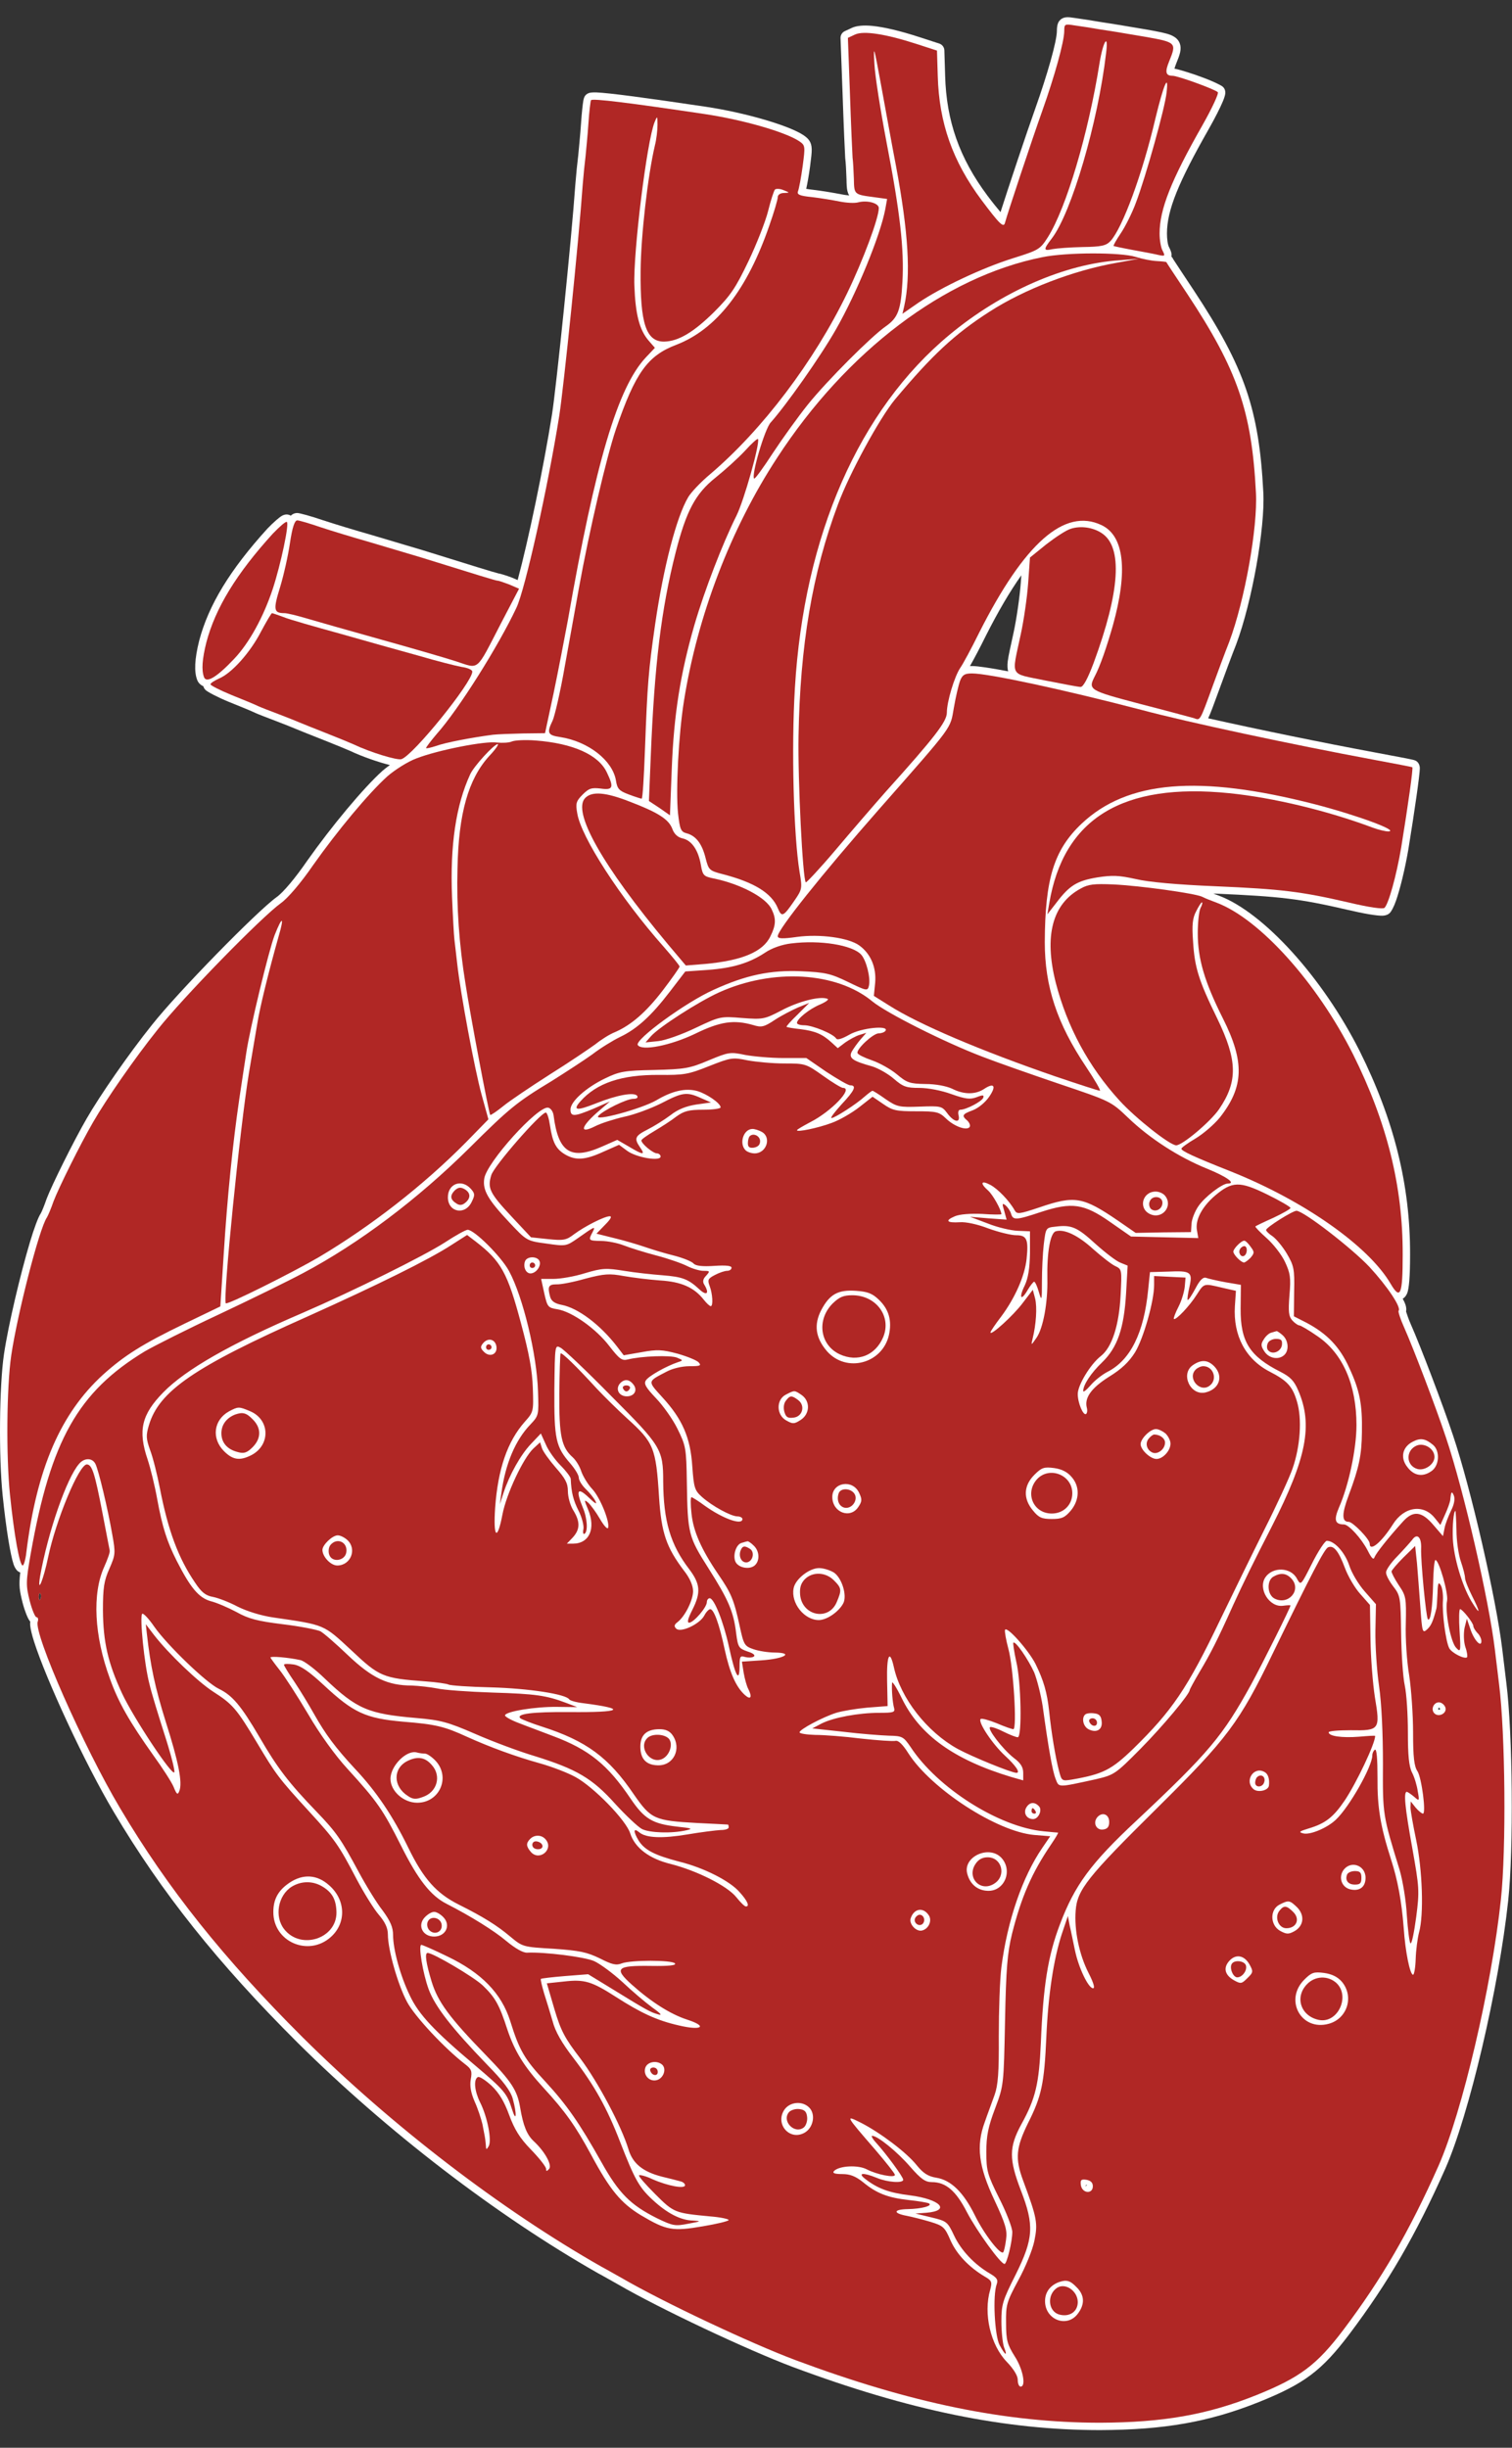<?xml version="1.0" encoding="UTF-8" standalone="no"?><!DOCTYPE svg PUBLIC "-//W3C//DTD SVG 1.1//EN" "http://www.w3.org/Graphics/SVG/1.1/DTD/svg11.dtd"><svg width="100%" height="100%" viewBox="0 0 2292 3709" version="1.1" xmlns="http://www.w3.org/2000/svg" xmlns:xlink="http://www.w3.org/1999/xlink" xml:space="preserve" xmlns:serif="http://www.serif.com/" style="fill-rule:evenodd;clip-rule:evenodd;stroke-linejoin:round;stroke-miterlimit:2;"><rect x="0" y="0" width="2292" height="3709" fill="#333333" stroke="none"/><rect id="heart" x="0" y="0" width="2291.67" height="3708.33" style="fill:none;"/><clipPath id="_clip1"><rect id="heart1" serif:id="heart" x="0" y="0" width="2291.67" height="3708.33"/></clipPath><g clip-path="url(#_clip1)"><g><path d="M590.997,1159.24c-16.442,-4.021 -41.624,-12.583 -59.748,-21.211c-4.521,-2.041 -22.969,-9.716 -40.652,-16.635c-18.211,-7.126 -36.818,-14.649 -41.569,-16.629c-0.109,-0.045 -0.218,-0.093 -0.326,-0.142c-4.241,-1.927 -18.111,-7.308 -30.069,-11.937c-12.871,-4.827 -27.325,-10.464 -31.747,-12.474c-0.126,-0.057 -0.251,-0.117 -0.374,-0.178c-4.625,-2.313 -22.364,-9.613 -39.707,-16.551c-0.027,-0.01 -0.054,-0.021 -0.081,-0.032c-17.449,-7.139 -32.175,-15.083 -34.99,-17.796c-2.133,-2.054 -3.1,-4.152 -3.527,-5.913c-0.671,-0.26 -1.313,-0.561 -1.925,-0.896c-3.272,-1.794 -5.982,-4.687 -7.544,-9.026c-4.429,-11.959 -3.905,-30.612 3.182,-58.96c0.011,-0.045 0.023,-0.089 0.034,-0.134c14.16,-53.805 46.698,-107.348 103.336,-169.649c0.072,-0.079 0.145,-0.158 0.219,-0.235c9.319,-9.677 18.27,-17.4 22.313,-19.508c5.89,-3.07 10.442,-1.515 12.969,0.092c3.221,-3.168 6.785,-4.088 9.78,-4.088c3.461,-0 20.871,4.766 38.606,10.82c16.446,5.481 50.073,15.644 74.711,22.683c0.037,0.011 0.074,0.022 0.11,0.033c25.195,7.479 59.444,17.715 76.765,22.832c0.049,0.015 0.099,0.03 0.148,0.045c77.042,23.922 106.901,33.309 114.098,34.941c0.146,0.033 0.378,0.08 0.378,0.08c-0,0 -0.469,-0.042 -0.846,-0.068c2.929,0.257 12.167,2.99 21.692,6.619c0.154,0.058 0.306,0.12 0.457,0.186l7.997,3.458c16.013,-59.237 39.204,-169.844 52.122,-251.249c6.679,-43.243 29.44,-264.276 35.329,-348.299c0.002,-0.033 0.005,-0.066 0.007,-0.098c1.187,-15.029 3.16,-34.372 4.357,-43.606c0.801,-9.142 3.128,-31.275 4.295,-49.164c0.98,-15.029 2.507,-28.749 3.487,-34.264c0.644,-3.622 1.758,-5.788 2.244,-6.553c0.02,-0.032 0.04,-0.063 0.059,-0.092c1.062,-1.608 2.837,-3.515 6.076,-4.662c1.631,-0.578 5.505,-1.193 11.649,-0.932c19.719,0.838 75.43,8.283 164.888,21.607c60.164,8.943 126.713,28.463 148.664,43.098c0.062,0.041 0.123,0.082 0.183,0.124c4.204,2.925 6.934,5.369 8.83,8.283c2.084,3.203 3.439,7.037 3.578,13.036c0.123,5.274 -0.824,13.292 -2.59,26.72l-0.007,0.052c-1.732,12.701 -3.954,25.187 -5.728,33.161c2.835,0.501 6.522,1.074 10.333,1.455c0.065,0.007 0.13,0.014 0.194,0.022c13.671,1.608 32.57,4.823 42.622,6.834c3.776,0.755 8.047,1.393 11.974,1.722c-1.173,-1.93 -2.069,-4.149 -2.701,-6.762c-0.998,-4.125 -1.24,-9.826 -1.377,-17.975c-0.379,-11.727 -1.103,-25.695 -1.859,-30.986c-0.038,-0.261 -0.066,-0.522 -0.084,-0.785c-0.396,-5.535 -2.377,-49.026 -3.959,-96.475l-3.149,-85.422c-0.166,-4.497 2.381,-8.654 6.462,-10.549l11.025,-5.119c0.027,-0.012 0.054,-0.025 0.082,-0.037c6.396,-2.908 16.78,-4.166 30.712,-2.794c17.56,1.729 41.761,7.38 71.074,16.906l30.317,9.844c4.487,1.456 7.576,5.573 7.721,10.289l1.181,38.586l0.001,0.031c1.902,68.473 21.715,124.761 64.318,181.821c7.682,10.242 14.649,18.781 19.639,24.699c10.826,-34.176 39.599,-120.403 52.623,-156.805c18.332,-51.56 32.82,-102.256 32.82,-117.914c-0,-7.72 1.508,-12.223 3.551,-14.859c2.334,-3.013 5.594,-5.23 11.049,-5.696c2.823,-0.241 7.115,0.186 13.522,1.222c8.747,1.195 26.863,3.952 40.31,6.322c13.912,1.993 44.217,7.107 67.459,11.047c0.024,0.004 0.049,0.008 0.074,0.012c18.005,3.178 29.605,5.463 36.551,8.296c8.381,3.419 12.307,8.138 14.052,13.593c1.11,3.47 1.318,7.564 0.253,12.55c-0.967,4.535 -3.165,10.31 -6.227,17.806c-0.008,0.018 -0.015,0.037 -0.023,0.055c-0.952,2.297 -1.762,4.89 -2.342,6.942c8.347,1.547 28.674,7.975 45.568,14.415c13.331,5.081 24.505,10.437 27.387,12.77l-0.326,-0.281c2.049,1.639 4.865,4.863 4.377,10.744c-0.176,2.119 -1.284,6.295 -3.618,11.878c-4.034,9.648 -11.945,25.311 -21.644,42.412l-0.006,0.011c-45.723,80.395 -63.112,122.44 -63.112,157.875c0,7.711 1.044,17.048 3.203,20.749c0.121,0.207 0.235,0.418 0.342,0.633c2.422,4.843 3.361,8.277 3.443,10.256c0.051,1.221 -0.036,2.34 -0.243,3.368c1.388,1.218 2.227,2.603 2.733,3.922c2.728,4.168 16.867,25.751 30.775,46.613l0.024,0.037c77.396,117.095 99.369,180.885 105.784,306.788c2.811,53.809 -17.157,166.264 -41.251,230.513c-0.028,0.076 -0.058,0.151 -0.088,0.226c-6.269,15.674 -17.238,45.453 -24.683,65.829c-9.077,24.916 -14.075,38.506 -17.582,45.639c76.874,17.207 173.528,37.028 252.845,51.755c28.994,5.369 53.474,10.105 58.371,11.286c1.826,0.441 3.189,1.069 4.24,1.705c1.941,1.304 5.536,4.65 5.386,11.505c-0.226,10.351 -7.578,62.187 -17.268,121.764c-0.005,0.026 -0.009,0.052 -0.013,0.077c-5.08,29.912 -12.56,60.409 -18.785,78.232c-3.408,9.758 -7.058,16.281 -9.53,18.754c-1.533,1.532 -5.077,3.896 -11.248,4.039c-8.034,0.186 -27.478,-2.95 -52.743,-8.933c-72.481,-16.755 -101.332,-20.236 -200.708,-24.523c-0.925,-0.038 -1.846,-0.076 -2.763,-0.115c2.968,1.15 6.01,2.284 8.675,3.265c0.027,0.01 0.054,0.021 0.081,0.031c67.47,25.453 156.985,123.865 213.143,235.372l0.022,0.044c52.025,104.452 76.773,202.917 76.376,308.968c-0.001,32.797 -1.56,51.389 -4.542,58.365c-1.75,4.095 -4.181,6.498 -6.6,7.902c1.901,3.471 3.302,6.487 4.126,8.922c1.409,4.162 1.521,7.687 0.942,10.539c1.015,3.195 4.027,12.378 7.435,19.874c0.013,0.028 0.025,0.057 0.038,0.085c14.259,32.084 49.117,123.565 63.781,167.948c26.96,80.1 65.399,247.382 74.517,323.496c2.357,19.643 5.107,42.821 6.285,51.857l0.005,0.038c9.525,75.01 11.115,252.018 2.781,329.015c-14.293,133.395 -59.259,324.721 -95.385,406.503l-0.011,0.023c-44.488,100.099 -87.005,173.179 -145.396,250.637l-0.015,0.02c-42.017,55.479 -68.093,75.103 -137.033,102.843l-0.022,0.008c-76.111,30.445 -143.798,42.135 -240.74,42.536l-0.046,-0c-143.733,-0 -289.073,-29.685 -465.76,-95.596l-0.025,-0.009c-68.505,-25.739 -200.721,-87.887 -264.899,-125.109c-8.617,-4.703 -21.881,-12.508 -30.084,-16.804c-0.112,-0.06 -0.224,-0.12 -0.334,-0.183c-153.955,-87.465 -319.792,-214.89 -455.145,-349.056l-0.022,-0.022c-121.241,-120.845 -206.005,-227.05 -278.909,-349.876c-44.496,-74.692 -102.684,-201.26 -120.736,-257.845c-3.473,-10.887 -5.489,-19.444 -5.939,-24.901c-0.179,-2.161 -0.123,-4.053 0.08,-5.67c-0.392,-0.441 -0.778,-0.923 -1.155,-1.451c-2.71,-3.794 -7.191,-14.444 -10.487,-27.261c-0.006,-0.025 -0.012,-0.049 -0.018,-0.073c-4.495,-17.981 -5.914,-25.894 -3.447,-45.642c-1.171,-0.376 -2.357,-0.962 -3.533,-1.824c-1.728,-1.267 -4.552,-4.513 -6.599,-10.495c-4.853,-14.185 -11.457,-54.628 -16.62,-104.643c-5.984,-58.241 -5.151,-165.152 2.03,-213.82l0.002,-0.016c6.676,-44.785 25.022,-121.895 39.389,-169.853c6.586,-21.986 12.696,-38.135 16.377,-43.485c1.466,-2.32 5.437,-12.097 8.902,-22.144c0.037,-0.109 0.077,-0.218 0.118,-0.326c7.581,-19.951 40.265,-86.196 60.618,-121.317c19.886,-34.596 63.592,-97.803 98.976,-141.936c39.06,-49.411 158.977,-171.961 188.843,-193.464c0.033,-0.023 0.065,-0.047 0.098,-0.07c10.075,-7.089 28.877,-29.671 46.042,-54.671c0.028,-0.042 0.057,-0.083 0.087,-0.125c37.529,-53.1 85.095,-110.147 114.24,-136.498c0.065,-0.059 0.131,-0.117 0.198,-0.174c3.191,-2.751 6.985,-5.697 11.097,-8.64Zm-529.438,1263.28c1.181,-3.15 0.788,-6.693 -0.393,-7.874c-1.575,-1.575 -2.363,1.181 -2.363,5.512c0.394,4.725 1.181,5.512 2.756,2.362Zm2118.78,168.033c0.087,0.023 0.183,0.046 0.28,0.065c0.918,0.167 1.876,0.068 2.251,-0.683c0.281,-0.56 -0.119,-1.182 -0.617,-1.68c-0.389,-0.39 -0.799,-0.966 -1.215,-0.701c-0.25,0.159 -0.367,0.446 -0.484,0.703c-0.29,0.638 -0.398,1.356 -0.253,2.118l0.019,0.1c0.005,0.024 0.011,0.05 0.019,0.078Zm-534.927,722.086c0.697,-0.349 1.356,-0.734 1.704,-1.082c0.247,-0.247 0.513,-0.652 0.772,-1.116c-0.297,0.057 -0.571,0.142 -0.768,0.265c-0.655,0.41 -1.64,0.833 -1.708,1.933Zm-117.177,-2295.38c-1.077,-3.948 -1.364,-8.822 -0.636,-15.038c1.07,-9.134 4.359,-22.428 8.594,-42.395c0.008,-0.035 0.015,-0.07 0.023,-0.105c4.627,-20.821 9.638,-55.522 11.181,-76.732l0.795,-11.235c-17.329,24.402 -35.174,54.887 -53.67,91.448c-8.712,17.713 -18.082,35.397 -24.199,46.109c1.008,-0.046 2.065,-0.07 3.175,-0.07c8.748,0 28.204,2.93 54.737,8.018Z" style="fill:#fff;"/><path d="M1613.28,46.723c0,16.143 -14.568,68.51 -33.467,121.665c-15.356,42.917 -52.761,155.526 -56.305,168.913c-1.968,8.662 -8.268,2.362 -35.436,-33.862c-44.099,-59.06 -64.573,-117.333 -66.542,-188.206l-1.181,-38.586l-30.317,-9.843c-47.249,-15.356 -80.716,-20.475 -93.71,-14.569l-11.024,5.119l3.149,85.441c1.575,47.248 3.544,90.559 3.938,96.072c0.787,5.512 1.575,20.08 1.969,32.286c0.393,23.624 0.393,23.624 30.317,27.562l20.081,2.756l-2.756,15.356c-7.481,39.767 -42.918,126.389 -74.81,182.3c-24.018,42.129 -75.598,114.971 -98.828,140.957c-9.056,9.45 -29.924,80.716 -25.199,85.048c1.181,1.181 13.78,-16.144 28.349,-38.587c14.568,-22.049 38.586,-55.517 53.154,-73.628c29.137,-36.224 96.466,-103.553 118.121,-118.515c18.506,-12.993 22.837,-24.412 25.199,-67.329c2.756,-49.217 -3.543,-105.128 -24.018,-211.043c-9.056,-47.642 -17.718,-101.584 -18.505,-119.696c-1.575,-29.924 -0.788,-26.774 10.237,33.074c6.693,36.224 16.537,91.347 22.443,121.664c18.899,101.191 22.837,166.157 12.599,212.618l-2.756,11.812l24.412,-16.93c35.043,-23.624 96.859,-52.761 143.32,-67.329c38.98,-12.206 40.949,-13.387 52.761,-31.893c27.955,-44.492 61.423,-157.101 78.353,-264.197c5.513,-33.468 13.781,-45.674 9.844,-14.569c-12.206,104.734 -52.367,241.755 -82.291,280.735c-12.993,16.93 -12.993,19.293 1.181,16.143c6.3,-1.181 26.774,-2.756 45.674,-3.15c28.349,-0.394 35.436,-1.969 42.129,-9.056c18.112,-19.687 48.43,-101.584 68.117,-185.844c12.206,-50.398 20.474,-70.478 16.931,-39.373c-2.363,23.23 -31.499,127.57 -46.461,166.944c-5.906,16.143 -16.537,37.011 -23.231,46.855c-6.693,9.843 -11.418,18.505 -10.631,18.899c0.788,0.394 13.387,3.15 28.349,5.906c14.962,2.756 32.287,5.906 38.587,7.481c11.024,2.363 11.418,1.969 7.481,-5.906c-2.757,-4.725 -4.725,-16.537 -4.725,-26.38c-0,-36.618 17.324,-80.323 64.573,-163.401c14.962,-26.38 25.592,-49.217 23.624,-50.792c-5.119,-4.725 -60.636,-24.805 -68.51,-24.805c-10.631,-0 -11.813,-5.906 -5.119,-22.05c11.418,-27.955 10.631,-28.742 -36.224,-37.011c-23.23,-3.937 -53.548,-9.056 -67.329,-11.025c-13.387,-2.362 -31.499,-5.118 -40.161,-6.299c-14.568,-2.363 -15.356,-1.969 -15.356,8.268Z" style="fill:#b02725;fill-rule:nonzero;"/><path d="M895.887,151.851c-0.788,1.181 -2.756,17.324 -3.937,35.436c-1.182,18.112 -3.544,40.555 -4.332,49.611c-1.181,9.056 -3.149,28.349 -4.331,43.311c-5.906,84.26 -28.742,305.933 -35.436,349.245c-16.931,106.702 -51.58,263.016 -64.967,291.365c-27.167,57.879 -87.803,154.345 -120.877,191.356c-9.056,10.631 -16.143,20.08 -16.143,21.262c0,1.181 6.694,-0.394 15.356,-3.15c13.781,-5.119 53.154,-12.6 85.834,-16.931c6.694,-0.787 27.562,-1.575 45.674,-1.969l33.467,-0.393l12.994,-60.636c7.087,-33.861 16.537,-83.472 21.655,-110.64c41.736,-238.604 75.598,-352.788 118.121,-398.068l13.781,-14.568l-10.237,-11.812c-13.387,-16.143 -19.293,-39.374 -20.868,-82.291c-1.969,-50.005 18.899,-219.311 30.711,-248.054c3.938,-9.844 4.332,-9.45 4.332,4.331c-0,7.875 -1.575,22.049 -3.938,31.105c-10.631,44.886 -21.262,136.627 -21.655,190.175c-0.788,79.535 8.268,107.096 35.436,107.096c21.655,-0.393 44.492,-13.78 75.991,-44.886c25.199,-25.199 32.68,-36.617 51.973,-76.778c12.6,-26.381 25.987,-60.636 29.924,-76.385c3.938,-16.144 8.663,-30.318 10.238,-32.287c1.574,-1.575 7.481,-1.575 12.993,0.788c9.843,3.937 9.843,3.937 0.787,4.331c-5.512,-0 -9.449,2.756 -9.449,6.3c-0,3.543 -5.513,22.443 -12.6,42.523c-33.468,97.647 -80.716,157.889 -140.958,181.119c-43.704,16.537 -62.21,42.13 -91.74,127.965c-14.175,41.736 -40.555,154.344 -56.305,241.754c-4.725,25.987 -14.174,79.141 -21.262,117.727c-6.693,38.586 -15.355,75.598 -18.505,82.291c-9.056,18.506 -7.481,22.05 11.812,24.806c42.524,6.693 79.141,35.436 84.26,65.754c1.968,12.599 4.724,15.749 19.686,21.261c9.45,3.544 18.112,6.3 19.294,6.3c1.575,0 3.543,-34.649 5.118,-77.172c3.544,-95.284 5.119,-116.546 15.356,-187.419c12.599,-86.228 32.286,-162.219 50.004,-192.143c4.332,-7.481 19.294,-23.231 33.468,-35.043c79.141,-67.329 157.495,-170.882 207.499,-274.041c24.018,-49.611 48.036,-113.79 48.036,-129.145c0,-7.481 -17.324,-12.206 -31.105,-8.663c-5.512,1.575 -18.112,0.788 -27.955,-1.181c-9.844,-1.969 -28.349,-5.118 -41.736,-6.693c-19.687,-1.969 -23.625,-3.938 -21.656,-9.056c1.575,-3.938 4.725,-20.868 7.087,-38.193c3.938,-29.924 3.938,-31.105 -5.118,-37.405c-21.262,-14.174 -85.835,-32.68 -144.108,-41.342c-111.034,-16.537 -169.7,-24.018 -171.669,-20.868Z" style="fill:#b02725;fill-rule:nonzero;"/><path d="M1580.2,389.668c-148.045,29.53 -296.877,142.139 -402.399,304.358c-70.085,107.097 -120.483,238.999 -140.957,367.751c-8.269,51.579 -12.6,136.232 -9.056,170.488c2.756,24.411 4.331,27.955 12.599,30.317c14.175,3.544 23.624,15.356 29.137,37.405c4.725,18.506 5.512,19.293 26.774,24.806c46.855,12.206 73.235,28.349 82.685,51.185c5.906,14.175 8.268,13.388 24.805,-10.63c12.206,-17.719 12.6,-18.9 8.269,-44.099c-9.056,-55.517 -12.6,-187.419 -7.088,-278.766c13.781,-231.123 97.253,-421.692 234.667,-535.482c78.354,-64.966 174.032,-107.096 257.11,-112.608l29.924,-2.363l-34.648,6.3c-64.573,11.418 -138.989,39.767 -192.144,74.023c-52.761,33.861 -87.016,65.754 -143.32,133.083c-22.837,27.561 -68.904,111.821 -86.228,158.676c-38.98,103.946 -57.486,213.799 -59.848,351.213c-1.182,66.541 6.299,216.949 11.024,221.674c0.788,0.787 21.262,-20.869 44.886,-48.824c23.624,-27.955 57.879,-67.723 75.991,-88.197c74.81,-83.078 92.922,-106.703 92.922,-120.09c0,-16.537 11.419,-54.729 20.475,-68.116c3.937,-5.512 16.93,-29.53 28.742,-53.548c68.511,-135.446 129.146,-188.994 185.057,-162.614c34.648,16.144 40.555,69.298 17.324,152.377c-9.45,33.073 -19.293,61.423 -27.168,76.385c-10.631,20.868 -9.449,21.655 68.117,42.129c40.161,10.238 77.172,20.475 81.897,21.656c9.843,3.544 8.662,5.906 28.743,-49.217c7.481,-20.475 18.505,-50.399 24.805,-66.148c23.624,-62.998 43.311,-173.244 40.555,-226.005c-6.3,-123.633 -27.955,-186.237 -103.946,-301.209c-17.325,-25.986 -31.893,-48.035 -31.893,-48.429c-0,-0.394 -6.694,-1.181 -14.568,-1.575c-7.875,-0.394 -22.05,-3.15 -31.893,-6.3c-22.443,-7.087 -104.734,-7.087 -141.352,0.394Z" style="fill:#b02725;fill-rule:nonzero;"/><path d="M1129.37,683.002c-10.237,11.024 -30.318,29.136 -44.492,40.555c-30.712,24.411 -44.493,50.398 -60.636,113.396c-22.049,86.622 -32.286,172.063 -37.799,309.871l-2.756,66.935l16.143,10.631l15.75,11.024l2.756,-71.266c3.15,-81.11 12.993,-143.32 34.255,-216.949c15.356,-52.761 42.917,-124.027 63.785,-165.763c11.419,-22.837 35.831,-109.459 32.681,-116.152c-0.394,-1.575 -9.45,6.299 -19.687,17.718Z" style="fill:#b02725;fill-rule:nonzero;"/><path d="M413.559,808.604c-55.123,60.635 -87.015,112.608 -100.796,164.975c-6.3,25.2 -7.481,41.737 -3.544,52.367c3.544,9.844 19.687,0 45.674,-27.561c22.836,-24.018 44.492,-63.392 58.666,-106.309c12.206,-37.405 25.199,-98.828 21.262,-101.19c-1.575,-1.182 -11.025,7.087 -21.262,17.718Z" style="fill:#b02725;fill-rule:nonzero;"/><path d="M439.546,822.778c-2.756,18.9 -9.45,48.824 -14.962,66.936c-10.631,34.255 -9.843,39.373 6.693,39.373c3.938,0 18.506,3.544 33.074,7.875c14.569,4.331 64.573,18.506 111.034,31.499c46.461,12.993 98.434,27.955 115.365,33.468c36.618,11.812 29.924,17.324 68.51,-57.092l27.562,-52.761l-14.568,-6.3c-8.269,-3.15 -16.144,-5.906 -18.112,-5.906c-2.757,0 -30.318,-8.662 -116.546,-35.436c-17.325,-5.119 -51.58,-15.356 -76.779,-22.837c-24.806,-7.087 -58.667,-17.324 -75.204,-22.837c-16.143,-5.512 -31.893,-10.237 -35.042,-10.237c-3.938,0 -7.481,10.631 -11.025,34.255Z" style="fill:#b02725;fill-rule:nonzero;"/><path d="M1623.51,801.123c-7.087,1.968 -23.624,12.993 -37.405,23.624l-24.805,20.081l-2.756,38.979c-1.575,21.656 -6.694,57.092 -11.418,78.354c-13.781,64.967 -17.719,57.486 37.011,68.904c25.986,5.119 50.398,9.843 53.942,9.843c3.937,0 10.631,-12.205 19.687,-36.223c40.161,-108.672 44.492,-176.001 12.205,-196.869c-12.993,-8.662 -31.499,-11.418 -46.461,-6.693Z" style="fill:#b02725;fill-rule:nonzero;"/><path d="M395.447,957.436c-16.537,31.893 -44.492,62.998 -63.785,70.873c-6.693,3.15 -12.599,6.693 -12.599,8.662c-0,1.575 14.568,9.056 31.892,16.143c17.718,7.088 35.83,14.569 40.555,16.931c4.331,1.969 18.506,7.481 31.105,12.206c12.206,4.725 26.381,10.237 30.712,12.206c4.725,1.968 23.23,9.449 41.342,16.537c18.112,7.087 37.011,14.962 41.342,16.93c25.593,12.206 66.148,24.412 72.448,22.443c17.718,-5.512 107.49,-116.546 107.49,-132.689c0,-2.756 -7.087,-5.906 -16.143,-7.087c-8.662,-1.575 -38.192,-9.056 -64.967,-16.931c-27.167,-7.481 -80.716,-22.443 -119.302,-33.468c-38.586,-10.63 -77.566,-21.655 -85.834,-25.199c-8.663,-3.15 -16.537,-5.906 -17.325,-5.906c-1.181,0 -8.662,12.994 -16.931,28.349Z" style="fill:#b02725;fill-rule:nonzero;"/><path d="M1455.39,1031.46c-2.363,6.3 -6.694,24.805 -9.45,40.948c-5.906,33.074 1.181,23.625 -114.184,154.739c-86.228,98.04 -152.769,181.513 -152.769,191.356c-0,3.937 6.693,4.331 29.136,1.181c34.649,-4.725 78.354,1.181 94.497,12.994c17.324,12.599 25.987,33.073 24.018,56.304l-1.969,20.08l23.231,14.569c44.492,28.349 138.595,68.51 254.354,108.277c33.861,11.419 62.998,20.868 64.966,20.868c1.969,0 -7.481,-16.143 -20.868,-36.223c-44.098,-65.754 -62.604,-121.665 -62.604,-188.994c0.394,-95.678 13.781,-139.777 55.911,-179.544c69.297,-65.36 177.575,-74.416 352.788,-29.53c64.179,16.537 130.327,40.948 111.821,41.342c-3.937,0 -14.174,-2.362 -22.837,-5.512c-69.297,-25.987 -151.588,-45.674 -217.736,-52.367c-162.22,-16.537 -251.598,38.192 -273.253,167.338l-2.757,16.143l13.781,-17.718c19.687,-25.987 31.105,-33.074 61.817,-38.192c22.837,-3.544 32.68,-3.15 57.879,2.362c19.293,4.725 63.786,8.662 121.271,11.025c100.403,4.331 129.539,7.874 202.775,24.805c29.924,7.087 51.185,10.237 53.548,7.875c6.3,-6.3 18.112,-49.217 25.199,-90.953c10.631,-65.361 18.506,-121.271 16.931,-122.059c-0.394,-0.394 -26.775,-5.512 -58.667,-11.418c-120.877,-22.443 -281.916,-56.698 -352.395,-75.598c-116.152,-30.317 -231.123,-55.123 -256.322,-55.123c-11.025,0 -14.569,1.969 -18.112,11.025Z" style="fill:#b02725;fill-rule:nonzero;"/><path d="M775.797,1123.59c-4.331,1.969 -14.568,2.363 -22.443,1.575c-17.718,-2.756 -89.772,11.419 -122.058,24.018c-12.994,4.725 -32.68,17.324 -44.099,27.168c-28.743,25.987 -75.597,82.291 -112.608,134.658c-18.112,26.38 -38.193,50.004 -48.824,57.485c-29.53,21.262 -148.045,142.533 -186.631,191.357c-35.043,43.704 -78.354,106.308 -98.041,140.564c-20.08,34.648 -52.367,100.009 -59.848,119.696c-3.937,11.418 -8.662,22.443 -10.237,24.805c-11.418,16.537 -44.492,145.289 -53.942,208.68c-7.087,48.036 -7.874,153.558 -1.968,211.043c6.3,61.03 14.568,107.491 19.293,107.491c1.575,-0 4.331,-8.663 5.512,-19.687c15.75,-127.177 51.973,-210.65 116.152,-269.316c31.893,-28.743 59.455,-46.461 124.028,-77.566l53.942,-25.987l5.118,-79.535c5.512,-87.803 13.781,-168.125 23.624,-235.061c3.544,-23.624 8.269,-55.123 10.631,-70.085c5.119,-35.042 33.862,-154.345 42.917,-177.969c11.813,-29.924 14.962,-28.349 5.907,2.363c-14.962,53.154 -28.35,107.096 -32.287,132.295c-2.362,13.387 -7.875,46.855 -12.599,74.416c-13.387,80.716 -39.768,342.945 -35.043,348.851c2.362,2.756 100.797,-46.461 141.351,-70.085c78.748,-46.855 158.283,-108.671 222.855,-174.032l33.862,-34.649l-10.237,-37.011c-10.631,-38.586 -32.287,-155.132 -37.012,-198.443c-1.575,-13.781 -3.543,-30.318 -4.331,-37.405c-0.787,-6.694 -2.362,-35.436 -3.543,-64.179c-3.15,-78.354 5.906,-138.989 27.561,-185.844c5.513,-12.206 36.224,-45.673 41.736,-45.673c1.969,-0 -3.543,8.268 -12.993,18.111c-31.499,34.649 -46.461,86.623 -48.036,170.095c-1.575,58.667 2.363,114.971 12.206,175.606c7.087,46.461 35.436,196.081 37.405,198.05c0.787,0.787 9.45,-5.119 19.293,-12.993c9.45,-7.875 41.736,-29.531 71.266,-48.43c29.531,-18.506 60.242,-39.374 68.904,-45.673c8.269,-6.694 21.262,-14.962 29.137,-18.112c24.805,-10.631 47.642,-30.318 73.235,-63.786c13.781,-18.112 25.199,-34.255 25.199,-35.83c0,-1.575 -11.025,-14.962 -24.412,-30.317c-64.966,-73.236 -125.208,-166.157 -130.72,-201.987c-2.756,-14.962 -1.575,-18.506 8.268,-28.35c9.45,-9.449 13.387,-10.63 27.168,-9.055c18.9,2.756 20.474,-1.575 9.45,-24.412c-12.6,-26.774 -51.186,-44.099 -108.278,-48.43c-15.356,-1.181 -31.105,-0.393 -35.83,1.575Z" style="fill:#b02725;fill-rule:nonzero;"/><path d="M887.225,1209.03c-20.475,20.474 25.593,102.372 124.814,221.28l27.562,32.68l29.53,-2.362c55.911,-5.119 87.803,-18.506 98.828,-42.13c8.268,-16.537 8.662,-26.38 1.969,-40.161c-7.875,-18.112 -47.642,-38.98 -88.197,-47.249c-14.962,-3.149 -16.537,-4.331 -19.293,-20.474c-3.938,-22.443 -13.781,-37.011 -27.562,-40.161c-7.481,-1.575 -12.993,-6.694 -15.75,-14.568c-5.512,-14.569 -21.655,-24.806 -64.966,-41.343c-36.224,-14.174 -56.698,-15.749 -66.935,-5.512Z" style="fill:#b02725;fill-rule:nonzero;"/><path d="M1638.08,1346.45c-42.918,23.231 -55.517,71.66 -37.799,142.139c17.324,67.329 50.005,127.965 96.859,179.15c24.806,27.168 76.385,67.723 85.835,67.723c9.45,0 51.973,-35.83 64.966,-54.729c28.743,-42.13 27.956,-74.023 -2.756,-137.414c-27.955,-57.092 -34.255,-77.173 -36.617,-116.153c-1.969,-25.986 -0.788,-36.224 4.725,-46.461c3.543,-7.087 7.481,-13.387 8.662,-13.387c1.181,0 0.394,3.938 -1.969,8.269c-2.362,4.331 -4.331,21.655 -4.331,38.586c-0,38.586 10.237,73.629 38.192,129.146c33.074,65.754 31.893,103.552 -4.724,150.013c-8.663,10.631 -25.2,24.806 -37.012,31.893c-11.418,6.694 -21.261,13.781 -21.261,15.356c-0,3.543 19.686,12.599 74.416,34.255c110.64,44.098 209.074,113.002 242.542,170.094c14.962,25.593 18.505,17.325 18.505,-43.311c0.394,-104.34 -24.018,-201.199 -75.203,-303.965c-54.73,-108.671 -141.352,-205.137 -207.106,-229.942c-7.481,-2.756 -17.718,-6.694 -22.049,-9.056c-11.812,-5.119 -93.316,-16.537 -134.264,-18.506c-29.137,-1.181 -37.799,-0.393 -49.611,6.3Z" style="fill:#b02725;fill-rule:nonzero;"/><path d="M1199.46,1429.53c-13.781,1.575 -29.53,7.087 -39.374,13.78c-24.411,16.144 -49.611,23.625 -87.409,26.381l-33.862,2.362l-23.23,30.318c-28.349,37.011 -50.005,56.698 -75.598,68.904c-10.63,5.118 -29.924,16.931 -42.129,26.38c-12.6,9.056 -40.555,27.168 -61.817,40.555c-52.761,31.893 -63.785,40.949 -124.815,101.584c-77.96,77.173 -166.55,144.108 -251.991,189.388c-22.049,11.812 -79.141,39.767 -126.783,62.21c-48.036,22.443 -98.828,48.036 -113.003,56.304c-101.19,61.423 -142.533,135.052 -172.85,306.328c-7.481,42.917 -7.481,48.035 -1.575,71.66c3.543,13.78 8.268,24.805 10.237,24.805c2.362,0 3.15,3.15 1.969,6.694c-6.694,17.324 69.691,190.175 124.814,282.703c72.448,122.058 156.707,227.58 277.191,347.669c134.658,133.477 299.633,260.26 452.797,347.276c8.269,4.331 21.656,12.206 30.318,16.931c63.785,37.011 195.293,98.828 263.41,124.421c175.213,65.36 319.32,94.89 461.853,94.89c95.284,-0.394 161.826,-11.812 236.636,-41.736c66.541,-26.774 91.74,-45.673 132.295,-99.222c57.88,-76.778 100.009,-149.226 144.108,-248.448c35.83,-81.109 80.322,-270.89 94.497,-403.186c8.268,-76.385 6.693,-251.992 -2.756,-326.408c-1.182,-9.056 -3.938,-32.286 -6.3,-51.973c-9.056,-75.598 -47.249,-241.754 -74.023,-321.289c-14.568,-44.099 -49.217,-135.052 -63.391,-166.945c-5.906,-12.993 -9.45,-24.411 -8.662,-25.593c4.724,-4.724 -16.537,-36.617 -44.099,-66.541c-27.168,-28.743 -100.009,-85.047 -110.64,-85.047c-5.906,-0 -46.067,25.199 -46.067,29.136c-0,1.575 4.331,5.906 9.843,9.45c5.512,3.937 15.356,15.749 21.656,26.38c10.631,18.112 11.812,23.231 11.024,57.092l-0.393,37.799l19.293,9.843c31.105,16.537 50.398,36.618 64.573,68.117c15.749,33.861 20.08,54.729 19.293,97.647c-0.394,35.042 -4.331,53.548 -20.081,95.678c-10.631,28.349 -10.631,40.161 0,40.161c6.3,-0 31.893,26.38 31.893,33.074c-0,12.993 18.112,-2.363 35.042,-29.137c16.931,-27.168 46.461,-31.499 63.786,-9.45l8.268,10.238l7.087,-15.75c3.938,-8.662 7.481,-18.506 7.875,-22.049c1.181,-12.993 2.363,-14.175 5.512,-6.694c1.969,5.119 0.394,13.781 -4.331,22.837c-3.937,8.269 -8.662,20.081 -9.843,26.774l-2.362,11.812l-14.569,-16.93c-17.718,-20.868 -30.711,-22.443 -46.461,-4.725c-22.836,25.199 -39.767,46.854 -42.523,53.154c-1.575,5.119 -4.331,2.756 -10.631,-9.843c-9.45,-18.112 -28.349,-38.98 -35.83,-39.374c-13.781,0 -15.75,-6.693 -7.481,-25.987c14.568,-33.073 26.38,-88.59 26.38,-124.42c0,-61.423 -20.868,-109.065 -59.454,-135.052c-12.993,-9.056 -25.199,-16.143 -27.168,-16.143c-1.969,-0 -7.087,-3.544 -10.631,-7.481c-5.512,-6.3 -6.3,-12.994 -4.331,-38.193c2.362,-26.774 1.181,-33.467 -6.693,-50.398c-5.119,-11.025 -17.719,-27.168 -27.956,-36.224c-10.237,-9.056 -18.112,-17.324 -16.93,-17.718c0.787,-0.787 12.993,-6.694 27.167,-12.993c14.175,-6.694 25.987,-13.387 25.987,-14.962c0,-1.575 -16.143,-11.025 -35.436,-20.475c-41.736,-20.474 -53.155,-20.08 -79.141,1.969c-19.687,16.931 -30.318,37.011 -27.168,52.761l1.968,11.418l-50.792,-1.181l-51.185,-1.181l-31.106,-21.656c-40.161,-28.349 -58.666,-30.711 -104.734,-15.749c-38.979,12.993 -42.917,12.993 -46.067,2.756c-1.181,-4.331 -5.118,-9.844 -8.268,-12.6c-5.119,-3.937 -5.513,-2.756 -1.969,8.663l3.544,12.993l-27.562,-1.969l-27.955,-2.362l27.168,10.237c14.568,5.906 35.042,10.631 45.279,11.025l18.506,0.787l0,33.074c-0.394,23.23 -2.756,37.799 -7.875,48.823c-9.449,18.9 -5.906,24.806 4.331,7.088c3.938,-6.694 8.663,-12.6 9.844,-12.6c1.575,-0 4.725,7.087 7.087,15.356c4.331,14.568 4.725,13.78 4.725,-15.356c-0,-16.931 1.181,-42.524 2.756,-56.304c3.15,-25.593 3.15,-25.593 17.718,-27.168c24.412,-3.15 33.074,0.787 61.029,26.38c14.962,13.387 31.893,26.38 37.799,28.349l10.631,4.331l-2.362,42.13c-3.15,52.761 -12.994,81.897 -36.224,104.34c-16.931,16.144 -28.743,34.255 -28.743,43.311c0,2.757 4.725,-1.181 11.025,-8.268c5.906,-7.087 17.324,-16.143 25.593,-20.474c35.042,-17.719 55.516,-59.455 61.816,-124.421l2.756,-26.774l27.168,-0.788c34.649,-1.575 37.799,0.394 32.68,23.231c-2.362,9.843 -3.543,18.899 -2.756,19.687c1.181,0.787 6.3,-7.088 11.812,-17.325c6.694,-12.993 11.812,-17.718 16.144,-16.143c3.149,1.181 16.537,4.331 29.53,6.693l23.23,3.938l-0.393,35.83c-0.394,50.398 13.78,72.447 60.635,96.072c14.568,7.481 20.474,13.387 26.774,28.349c22.443,51.973 12.6,102.371 -39.767,205.137c-27.956,54.335 -44.493,88.197 -59.061,120.089c-24.018,53.548 -34.649,74.023 -50.398,100.403c-8.662,14.568 -15.356,27.168 -15.356,27.955c0,6.3 -40.948,55.124 -74.416,88.985c-38.586,38.98 -40.161,39.767 -68.51,46.461c-57.88,12.599 -55.123,12.599 -60.242,-0.394c-4.725,-11.418 -11.025,-47.248 -19.687,-110.246c-2.756,-17.718 -8.662,-40.949 -12.993,-51.58c-9.056,-19.687 -28.349,-48.036 -31.499,-44.886c-0.788,0.788 1.181,13.781 4.331,28.349c7.481,30.318 9.056,114.972 2.362,114.972c-2.362,-0 -11.812,-3.544 -21.261,-8.269c-9.056,-4.725 -18.506,-7.875 -20.475,-7.087c-5.512,1.575 18.506,33.074 35.437,46.461c10.631,7.874 14.568,14.174 14.568,22.836l-0,11.419l-18.112,-5.119c-87.41,-26.38 -138.989,-63.785 -166.157,-119.696c-7.875,-16.143 -14.568,-26.38 -14.568,-22.836c-0.788,10.237 0.787,30.317 3.15,38.192c1.575,6.3 -1.182,7.087 -22.443,7.087c-31.499,0 -69.298,7.088 -87.41,16.143l-14.174,7.481l47.248,5.119c25.987,3.15 57.092,5.512 68.904,5.906c20.474,0.394 22.049,1.575 32.68,16.931c40.949,62.604 134.658,121.664 201.987,127.964c11.418,1.181 21.262,1.969 21.656,1.969c0.787,0.394 -3.938,8.268 -10.631,18.112c-29.137,42.917 -44.886,79.141 -59.061,135.052c-7.087,29.136 -9.056,52.367 -10.631,132.295c-1.968,96.859 -1.968,97.647 -14.962,132.296c-10.631,27.955 -13.387,41.736 -13.387,66.147c0,28.743 1.575,34.256 19.687,70.479c11.025,21.656 19.687,44.493 19.687,50.792c-0,14.569 -8.269,48.43 -11.812,48.43c-5.906,-0 -41.736,-49.611 -56.698,-77.96c-16.931,-33.074 -32.287,-46.067 -53.548,-46.067c-9.844,-0 -16.537,-4.725 -32.681,-23.231c-20.08,-23.23 -49.61,-46.854 -57.485,-46.854c-2.363,-0.394 0.394,4.725 6.3,11.024c14.962,16.537 40.554,51.186 40.554,55.517c0,5.513 -23.624,3.938 -39.767,-2.756c-21.262,-8.662 -29.924,-7.875 -17.718,1.575c18.899,14.568 35.83,20.868 67.723,24.805c46.067,5.906 62.604,23.231 24.805,26.381l-16.537,1.181l24.412,5.906c23.23,5.512 24.411,6.694 34.255,27.562c10.631,22.443 30.711,43.704 54.336,57.485c10.63,6.3 12.599,9.45 10.237,16.143c-6.3,16.537 -3.15,77.96 4.331,92.135c8.662,16.143 12.599,17.718 6.693,3.15c-1.968,-5.906 -3.937,-23.231 -3.937,-38.98c-0,-25.593 1.969,-31.893 21.656,-70.873c27.167,-54.729 28.349,-74.81 7.874,-127.571c-18.112,-47.248 -18.112,-65.36 0.394,-99.615c22.049,-39.767 27.168,-61.817 29.924,-124.815c3.544,-85.44 10.631,-130.72 28.743,-178.362c22.443,-59.455 46.461,-92.528 116.152,-157.495c109.853,-103.159 130.721,-127.964 174.032,-206.712c17.718,-32.68 59.454,-116.152 59.454,-119.302c0,-0.788 -5.119,-0.394 -11.418,0.394c-20.475,2.756 -38.193,-25.593 -26.774,-42.918c11.024,-16.537 38.979,-15.749 48.035,1.969c5.906,10.631 5.906,10.237 22.837,-23.23c9.45,-18.9 19.687,-34.255 22.443,-34.255c11.419,-0 27.168,17.324 33.862,37.011c3.543,11.418 14.174,29.136 23.624,39.767l16.93,19.293l-0.787,39.768c-0.394,22.049 1.969,59.848 5.512,84.259c3.938,27.168 5.906,72.448 5.906,117.728c-0.393,77.566 -0.393,77.566 25.199,160.644c4.725,16.143 9.844,46.461 11.025,69.298c1.575,22.049 3.937,41.342 5.512,42.13c1.969,1.181 5.513,-16.537 8.663,-39.768c5.118,-39.767 4.724,-44.492 -5.906,-104.34c-11.419,-62.998 -13.387,-85.441 -8.269,-85.441c1.575,0.394 6.3,3.544 11.025,7.481c7.874,7.087 8.268,6.694 5.512,-8.268c-1.181,-8.662 -5.119,-21.656 -8.662,-28.349c-4.725,-9.45 -6.3,-25.987 -6.3,-61.029c0,-26.381 -1.969,-58.274 -4.725,-70.873c-2.756,-12.6 -5.118,-48.036 -5.512,-79.141c-0.788,-54.336 -1.181,-57.092 -11.812,-70.873c-6.3,-8.268 -11.419,-17.718 -11.025,-21.655c0,-3.544 7.481,-14.569 16.931,-24.018c9.056,-9.45 19.293,-20.868 22.443,-24.806c7.481,-11.024 14.568,-4.725 13.781,12.994c-0.788,18.505 7.481,104.34 10.237,107.096c3.937,3.937 7.087,-17.718 7.875,-53.548c0.393,-20.081 1.968,-36.224 3.543,-36.224c5.512,0 19.687,50.398 17.718,61.423c-3.543,16.931 5.513,63.392 13.781,71.66c6.694,7.087 7.087,5.906 5.119,-25.593c-1.182,-18.112 -0.788,-33.074 0.787,-33.074c3.544,0 20.081,20.868 20.081,25.593c-0,2.363 2.756,6.694 5.906,10.237c3.543,3.15 6.3,9.056 6.3,12.6c-0,10.631 -11.419,-1.575 -16.931,-18.899l-5.119,-14.962l-3.543,14.174c-1.575,8.662 -1.182,20.474 1.181,28.349c2.756,7.481 3.544,14.568 2.756,15.75c-3.544,3.543 -23.23,-6.3 -27.168,-13.781c-5.118,-9.844 -11.024,-53.155 -9.449,-72.448c0.393,-8.268 -0.788,-18.505 -3.15,-22.443c-3.544,-6.3 -4.725,-3.937 -5.119,12.206c-0.394,10.631 -1.181,20.868 -1.575,22.443c-5.512,20.868 -8.268,26.38 -14.174,31.893c-7.088,6.3 -7.481,4.331 -10.238,-33.862c-1.575,-22.049 -3.937,-51.973 -5.118,-66.541l-2.756,-25.987l-18.112,17.718c-9.844,9.844 -17.718,19.294 -17.718,20.868c-0,1.969 4.724,11.419 11.024,20.868c11.025,16.144 11.419,19.294 10.631,57.88c-0.787,22.443 1.575,58.273 5.119,78.747c3.15,20.868 5.906,59.848 5.906,86.622c-0,37.012 1.575,51.186 6.693,58.667c6.3,9.843 13.387,64.179 8.269,64.179c-1.575,0 -6.694,-3.937 -11.025,-9.056l-7.481,-9.45l-0.394,9.056c0,4.725 3.938,27.168 8.663,49.611c9.449,45.28 11.812,113.003 4.331,139.777c-2.363,9.056 -4.725,27.168 -5.119,40.555c-0.394,12.993 -2.362,23.624 -3.937,23.624c-4.725,-0 -11.812,-35.043 -14.175,-70.479c-3.15,-40.555 -9.056,-72.841 -19.293,-104.34c-16.143,-50.399 -20.868,-79.141 -20.474,-124.027c-0,-27.956 -1.181,-43.705 -3.938,-42.13c-1.968,1.181 -3.937,5.118 -3.937,8.662c0,16.537 -34.649,77.96 -55.123,97.253c-12.993,12.6 -39.374,23.624 -49.611,20.868c-7.481,-1.969 -5.906,-3.15 8.269,-7.481c25.199,-7.481 37.405,-16.931 54.729,-42.523c18.112,-27.168 46.067,-86.229 46.067,-97.647c0,-0.788 -11.024,-0 -24.805,1.181c-25.199,1.969 -45.674,-0.787 -45.674,-6.693c0,-1.969 14.962,-3.15 33.468,-3.15c43.705,0.787 44.886,-0.788 36.617,-50.005c-3.149,-20.081 -6.299,-59.454 -6.693,-87.803l-0.788,-51.974l-14.568,-16.536c-8.268,-9.056 -18.899,-27.168 -23.624,-40.162c-9.45,-25.199 -16.931,-34.255 -25.199,-30.711c-5.512,1.969 -25.199,40.161 -83.472,159.857c-51.186,105.915 -68.904,129.539 -176.001,235.455c-105.521,104.34 -120.877,123.633 -123.239,155.132c-2.363,29.136 5.118,66.148 19.293,94.103c7.875,15.356 10.237,23.624 7.087,23.624c-7.087,0 -22.049,-31.105 -27.562,-57.879c-2.756,-12.6 -5.906,-29.137 -7.874,-37.011l-2.756,-14.569l-9.056,26.775c-12.6,38.586 -20.868,92.921 -23.625,157.1c-3.149,69.692 -7.087,88.985 -27.561,129.54c-18.506,37.799 -20.081,53.942 -7.481,87.803c20.868,56.305 22.443,64.179 16.931,90.953c-2.757,13.781 -13.781,40.555 -24.412,59.848c-17.718,33.074 -18.899,37.012 -18.506,64.967c0,25.987 1.969,32.286 12.994,50.005c12.599,19.293 17.718,46.067 9.056,46.067c-2.363,-0 -4.332,-4.331 -4.332,-10.237c0,-6.3 -6.299,-16.537 -16.537,-27.168c-24.805,-25.593 -35.83,-73.235 -25.199,-109.459c3.15,-11.812 2.363,-13.781 -8.662,-20.081c-23.624,-14.174 -42.13,-33.467 -51.579,-54.729c-8.663,-20.081 -11.025,-22.049 -30.318,-27.955c-11.812,-3.544 -27.562,-7.481 -35.436,-9.056c-21.656,-3.938 -21.262,-9.844 1.181,-10.238c20.868,-0.393 38.192,-5.118 31.892,-8.662c-1.968,-1.181 -15.749,-3.543 -30.711,-5.118c-31.893,-3.544 -48.823,-10.237 -69.298,-27.168c-11.418,-9.056 -19.687,-12.206 -31.499,-12.206c-11.812,0 -15.355,-1.575 -12.205,-4.725c7.874,-7.875 36.223,-9.449 49.61,-2.362c14.962,7.875 42.918,13.387 42.524,8.268c-0,-1.968 -13.387,-18.899 -29.924,-38.192c-45.674,-52.761 -45.674,-52.761 -21.262,-40.555c29.137,14.962 68.904,44.886 84.26,64.179c9.843,12.206 17.324,16.931 29.53,18.899c22.443,3.544 41.342,22.05 58.667,57.092c14.174,28.743 38.586,60.242 42.917,55.911c1.181,-1.181 3.15,-9.844 4.331,-19.293c1.969,-14.175 -0.787,-23.625 -17.324,-59.061c-24.412,-51.579 -28.349,-82.685 -14.962,-118.908c4.331,-12.6 11.418,-31.106 14.962,-41.343c5.118,-14.568 6.693,-33.467 6.3,-88.984c-0,-38.586 1.575,-85.441 3.937,-104.34c9.056,-70.479 31.893,-137.021 62.21,-181.119l11.813,-17.325l-24.412,-1.968c-56.698,-5.119 -155.92,-69.692 -190.569,-123.634c-8.662,-13.781 -15.356,-20.08 -19.687,-18.899c-3.937,0.787 -27.167,-0.788 -52.367,-3.544c-24.805,-3.15 -55.91,-5.512 -69.297,-5.512c-12.994,-0.394 -23.624,-1.969 -23.624,-3.937c-0,-4.332 34.648,-22.837 55.516,-29.531c9.056,-2.756 29.924,-6.3 47.249,-7.874l30.711,-2.363l-0.787,-38.586c-0.788,-38.586 3.937,-48.43 10.237,-20.474c10.237,47.248 50.398,98.434 96.859,124.027c21.656,11.812 81.504,36.223 88.985,36.223c6.3,0 -0.788,-10.63 -16.931,-25.592c-19.687,-18.112 -41.736,-51.58 -37.405,-55.911c1.575,-1.575 12.6,1.575 24.412,6.3c11.812,5.118 23.23,9.056 25.199,9.056c5.906,-0 -0,-94.891 -7.481,-121.665c-3.544,-13.387 -5.906,-26.38 -5.119,-28.743c2.363,-6.693 35.043,29.924 46.068,51.186c12.599,25.593 17.718,43.311 20.868,72.448c3.149,30.711 9.449,69.297 14.962,90.165c3.937,14.962 4.331,15.356 19.293,12.994c47.248,-8.269 59.848,-14.569 93.315,-46.855c58.667,-57.486 81.504,-90.56 131.508,-194.9c18.112,-37.405 48.036,-98.828 66.936,-136.626c18.899,-37.405 38.192,-79.142 42.917,-92.922c11.812,-33.862 14.568,-75.598 6.693,-101.584c-6.693,-22.837 -14.568,-31.499 -41.342,-45.28c-36.617,-18.899 -55.517,-54.73 -52.761,-99.222l1.575,-23.23l-20.868,-4.725c-28.349,-6.694 -27.168,-7.087 -38.586,10.631c-10.631,16.93 -31.893,39.373 -34.649,36.617c-0.787,-0.787 2.363,-9.449 7.087,-18.505c4.725,-9.056 8.663,-22.837 9.45,-30.318l1.181,-13.781l-24.018,-1.181l-23.624,-1.181l0,13.781c0,24.411 -16.143,80.716 -28.743,101.584c-9.056,14.568 -20.474,25.593 -39.767,37.405c-26.774,16.93 -37.405,31.892 -33.468,46.854c1.182,4.331 0.394,8.269 -1.181,9.45c-4.331,2.756 -12.599,-16.931 -12.599,-30.318c-0,-13.387 19.293,-45.279 35.042,-57.485c16.931,-13.387 27.562,-46.461 29.924,-92.135c1.969,-38.586 1.969,-39.373 -7.875,-44.098c-5.512,-2.363 -20.474,-14.175 -33.467,-25.593c-23.231,-21.262 -44.099,-31.105 -57.092,-27.168c-8.268,2.756 -13.387,32.286 -12.6,72.054c0.788,35.83 -6.299,74.81 -16.537,89.378c-8.268,11.812 -8.268,11.812 -5.906,1.575c5.513,-22.049 7.088,-48.036 3.938,-61.029l-3.544,-13.387l-15.356,20.08c-13.78,18.506 -48.823,50.399 -48.823,44.493c0,-1.575 7.481,-12.6 16.537,-24.412c20.474,-27.562 35.436,-61.029 38.192,-86.622c3.15,-29.924 0.394,-36.224 -15.749,-36.224c-7.875,0 -26.774,-4.725 -42.13,-10.237c-16.143,-6.3 -34.255,-10.237 -43.311,-9.45c-19.687,1.181 -23.23,-2.362 -7.481,-9.056c7.481,-3.15 24.018,-4.331 41.342,-3.543c16.144,1.181 29.137,1.181 29.137,0.393c-0,-6.299 -12.993,-29.53 -20.081,-35.83c-12.599,-11.024 -11.024,-16.143 3.15,-8.662c11.419,5.906 29.137,24.412 37.012,38.586c3.543,6.3 6.693,5.906 37.405,-4.331c53.941,-18.505 66.147,-16.143 119.302,20.081l26.774,18.505l41.736,-0.787l42.13,-0.394l0.787,-12.599c0.394,-7.088 5.119,-18.9 10.237,-26.381c9.45,-14.174 36.224,-34.649 44.886,-34.649c12.6,0 -1.574,-10.237 -31.498,-22.443c-42.918,-17.324 -87.41,-46.067 -120.09,-77.566c-25.593,-24.411 -26.381,-24.805 -103.553,-50.792c-42.917,-14.568 -95.678,-33.074 -116.94,-41.342c-57.879,-22.049 -145.289,-66.148 -166.944,-83.866c-54.336,-44.886 -151.195,-50.398 -232.699,-13.387c-31.105,14.174 -90.559,52.367 -102.765,66.148l-8.268,9.449l19.293,-1.968c11.024,-1.182 36.223,-10.237 56.698,-20.081c36.617,-17.324 37.799,-17.718 70.085,-14.962c31.893,2.363 34.255,1.969 59.848,-11.418c25.987,-13.781 58.273,-22.05 69.691,-17.718c3.15,0.787 -1.968,4.724 -11.024,8.662c-16.931,7.087 -35.043,22.049 -35.043,27.955c0,1.969 4.725,3.544 11.025,3.544c12.599,-0 44.098,12.993 48.429,20.08c1.575,2.756 9.056,0.394 20.081,-5.906c17.718,-10.237 60.242,-14.568 54.729,-5.906c-1.575,2.363 -6.299,3.938 -10.237,3.938c-8.662,-0 -34.255,24.018 -32.286,29.924c0.787,2.362 10.631,7.087 22.049,11.024c11.418,3.938 28.349,13.387 37.799,21.262c14.962,12.6 19.293,14.175 42.917,14.568c16.143,0 31.893,3.15 40.555,7.088c17.718,9.055 35.043,9.055 48.036,0.787c15.749,-10.631 19.687,-5.119 8.268,11.418c-5.906,8.663 -16.537,17.325 -24.805,20.475c-16.143,5.906 -17.324,8.268 -8.269,15.749c3.15,3.15 4.725,7.087 3.544,9.45c-3.937,6.3 -23.23,-0.394 -35.83,-12.6c-10.631,-10.237 -14.568,-11.024 -45.673,-11.024c-29.924,-0 -35.437,-1.182 -49.611,-11.025l-16.143,-11.025l-20.081,15.75c-11.025,8.662 -29.924,19.687 -42.13,24.018c-21.262,7.875 -52.367,14.174 -52.367,11.024c0,-1.181 9.056,-6.299 20.081,-12.205c31.892,-16.144 66.148,-51.974 49.611,-51.974c-2.363,0 -16.144,-8.268 -30.318,-18.505c-25.593,-18.112 -26.774,-18.506 -58.273,-18.506c-18.112,0 -42.918,-2.362 -55.911,-4.725c-22.837,-4.725 -25.199,-4.331 -58.273,8.662c-31.499,12.6 -38.192,13.781 -75.991,13.387c-56.698,-0.393 -94.497,12.206 -119.302,40.162c-12.206,13.78 -5.513,14.568 23.23,3.15c32.287,-12.994 59.061,-17.719 62.998,-11.419c1.575,2.756 -0.787,4.331 -5.906,4.331c-10.237,0 -46.067,17.718 -53.154,25.987c-7.481,9.056 64.966,-10.631 87.803,-23.624c24.411,-14.569 44.492,-18.9 62.21,-14.175c14.568,4.331 35.437,18.506 35.437,24.806c-0,1.968 -12.206,3.543 -26.381,3.543c-21.655,0 -29.136,1.969 -40.555,10.237c-7.481,5.906 -22.836,15.75 -33.467,22.05c-10.631,6.299 -19.687,12.599 -19.687,14.174c-0,5.119 17.718,19.687 23.624,19.687c2.756,-0 5.512,2.362 5.512,4.725c0,7.875 -37.011,1.575 -50.792,-8.662l-12.206,-9.056l-24.017,10.631c-27.562,12.599 -41.737,13.387 -57.88,3.937c-13.781,-8.269 -18.899,-18.112 -22.837,-44.099c-1.574,-10.63 -4.331,-19.293 -6.299,-19.293c-7.875,0 -78.748,81.11 -82.685,94.891c-5.906,19.687 -2.756,26.774 31.105,62.998l29.137,31.105l25.986,2.756c23.625,2.363 27.562,1.575 39.374,-7.481c16.537,-12.206 46.067,-27.168 53.942,-27.168c3.937,0 1.181,4.725 -7.087,12.994l-12.994,13.387l26.774,6.693c14.962,3.544 36.224,9.844 47.643,13.781c11.418,3.937 31.105,9.843 44.098,12.993c13.387,3.544 25.987,8.662 28.743,11.812c3.15,3.544 13.387,4.725 31.105,3.544c17.325,-1.181 26.38,-0.394 26.38,2.756c0,2.756 -3.149,4.725 -6.693,4.725c-3.544,0 -11.812,2.756 -18.506,6.3c-10.631,5.512 -11.418,7.481 -7.874,16.93c4.331,11.419 5.512,30.318 1.575,30.318c-1.575,0 -6.3,-4.331 -10.631,-9.843c-14.569,-18.506 -33.862,-27.168 -66.148,-29.137c-16.537,-1.181 -41.736,-4.331 -55.123,-6.693c-21.656,-3.938 -29.137,-3.544 -57.88,3.937c-17.718,5.119 -37.798,9.056 -44.098,8.662c-12.206,0 -13.781,3.544 -9.45,19.293c1.969,6.3 7.087,9.844 17.325,11.813c24.805,4.724 58.273,29.924 83.866,62.997l10.237,13.387l27.168,-4.724c23.624,-4.331 31.105,-3.938 54.729,2.362c14.962,4.331 29.53,10.237 31.893,13.387c4.331,4.725 1.575,5.512 -14.175,5.512c-11.418,0 -25.987,3.544 -34.649,8.269c-29.53,15.356 -29.136,13.781 -6.3,38.98c30.318,33.074 42.524,61.029 45.28,104.734c2.363,32.286 3.544,36.224 14.568,46.067c15.356,13.781 44.099,29.53 53.942,29.53c3.938,0 7.481,1.969 7.481,3.938c0,10.237 -29.53,-0.394 -57.091,-20.081c-9.45,-7.087 -18.506,-12.6 -20.081,-12.993c-1.575,-0 -1.575,11.418 0,25.199c2.756,26.38 14.568,53.548 40.555,91.741c19.687,28.742 23.624,38.192 32.286,77.566c6.3,29.53 7.481,31.105 20.868,35.83c7.875,2.756 22.443,5.118 32.681,5.118c29.53,0.394 14.174,9.45 -20.475,11.812l-29.53,1.969l2.756,17.325c1.575,9.055 4.725,20.08 6.694,23.624c6.693,12.993 3.937,17.718 -5.119,9.449c-13.387,-12.205 -22.837,-33.467 -30.711,-70.085c-7.875,-37.011 -16.144,-59.848 -21.656,-59.848c-1.969,0 -6.3,4.331 -9.056,9.844c-7.087,12.993 -35.83,26.38 -42.523,19.687c-3.544,-3.544 -3.15,-5.907 1.968,-9.844c11.419,-8.662 23.624,-33.468 23.624,-46.855c0,-8.268 -4.724,-19.686 -13.78,-31.105c-26.774,-35.436 -34.255,-57.092 -37.799,-111.427c-4.725,-75.204 -7.875,-82.685 -48.823,-119.696c-13.781,-12.6 -34.649,-33.074 -46.068,-45.28c-29.53,-32.286 -52.367,-54.729 -54.335,-52.761c-0.788,0.788 -1.575,28.349 -1.969,61.029c-0.394,63.786 3.15,81.11 20.474,96.466c4.725,4.331 10.631,13.781 12.994,21.656c2.756,7.481 9.843,19.293 16.537,26.38c11.812,12.599 26.774,49.611 24.018,58.667c-1.182,2.756 -6.694,-3.544 -12.6,-13.781c-5.906,-10.237 -14.175,-21.262 -17.718,-24.412c-6.3,-5.118 -6.3,-4.331 -0,10.631c11.812,28.743 1.968,51.58 -23.231,51.58l-9.056,-0l9.056,-9.45c11.025,-12.206 11.419,-23.624 0.788,-40.949c-4.725,-7.481 -8.269,-20.474 -8.269,-29.136c0,-12.206 -3.937,-19.293 -18.505,-35.83c-9.844,-11.419 -19.293,-24.412 -20.868,-29.531l-2.757,-8.662l-10.237,9.45c-15.355,14.568 -40.948,68.904 -46.854,100.009c-7.875,41.342 -14.175,35.043 -11.025,-10.631c4.331,-58.667 18.506,-100.009 44.886,-129.933c13.387,-14.962 13.387,-15.749 12.206,-51.186c-0.788,-25.986 -5.512,-51.973 -17.718,-97.253c-20.475,-77.172 -30.318,-94.89 -68.511,-124.421l-13.387,-10.237l-24.017,15.356c-33.862,22.049 -113.003,61.029 -218.131,108.278c-171.669,76.385 -224.823,113.002 -240.179,164.582c-4.725,15.749 -4.331,20.474 1.969,38.192c4.331,11.418 10.63,37.011 14.568,57.092c12.599,64.573 27.955,105.915 53.154,142.926c9.844,14.962 16.144,20.081 27.562,22.05c7.875,1.575 24.412,7.874 37.011,14.568c14.175,7.087 35.436,13.781 54.336,16.537c78.747,11.418 75.597,10.237 118.121,49.611c42.523,40.161 48.036,42.523 112.609,47.248c16.93,1.181 32.286,3.544 34.648,4.725c2.363,1.575 31.499,3.544 64.573,4.331c57.092,1.575 113.396,10.237 118.515,18.112c1.181,1.969 11.025,4.725 21.656,5.906c67.329,8.662 58.273,14.175 -21.656,13.387c-55.911,-0.394 -81.11,2.756 -74.023,9.45c1.969,1.575 16.537,7.481 32.681,12.599c67.329,21.656 101.19,46.461 139.382,102.766c25.987,37.405 31.106,39.767 96.072,43.311c25.199,1.181 46.067,2.362 46.461,2.362c0.788,0 1.181,1.969 1.181,4.331c0,2.363 -5.512,3.938 -12.205,3.938c-7.088,0.393 -29.531,3.149 -50.399,6.693c-37.405,6.3 -62.604,5.512 -72.841,-3.15c-9.056,-7.481 -9.45,-1.575 -1.181,12.206c9.056,14.568 24.411,22.443 62.21,32.286c36.618,9.056 76.385,29.137 90.953,46.068c12.206,13.387 15.75,22.049 9.45,21.655c-1.969,0 -8.268,-6.3 -14.568,-14.174c-13.781,-16.931 -59.061,-39.768 -98.828,-50.005c-32.68,-7.875 -54.73,-24.412 -61.817,-46.461c-6.3,-20.08 -55.517,-70.479 -83.078,-85.441c-11.419,-6.3 -35.83,-15.749 -54.336,-20.868c-36.618,-10.237 -74.416,-24.018 -110.246,-40.161c-34.255,-15.749 -47.642,-18.899 -97.253,-22.837c-56.305,-5.118 -74.417,-13.387 -118.909,-54.729c-22.837,-21.262 -35.436,-29.924 -46.067,-31.893c-8.268,-1.181 -14.962,-1.181 -14.962,0.394c0,1.575 7.481,13.781 16.143,26.38c8.662,12.994 22.049,35.043 29.53,48.43c17.325,30.711 32.287,50.792 61.817,82.685c32.68,34.648 57.486,71.66 81.11,120.089c22.837,46.855 42.524,68.904 76.385,85.835c37.011,18.506 57.879,31.499 77.96,48.43c18.899,15.749 19.293,15.749 65.754,18.505c39.767,2.756 50.398,5.119 70.085,14.569c18.506,9.449 24.805,11.024 33.468,7.481c14.174,-5.119 74.81,-5.119 80.322,-0c2.756,3.149 -9.056,4.331 -35.83,3.937c-52.761,-0.788 -57.092,3.544 -29.53,28.349c29.53,26.38 58.666,44.886 84.259,53.154c31.499,10.238 21.656,16.931 -12.993,8.663c-33.074,-7.481 -57.486,-18.9 -94.891,-42.918c-37.405,-24.018 -48.036,-27.168 -79.141,-23.624l-25.986,2.756l11.418,38.98c9.843,33.074 15.749,44.099 38.98,74.416c26.774,35.437 62.604,102.766 73.235,137.808c6.3,21.656 21.656,34.255 50.792,41.736c11.418,2.757 24.018,5.906 27.955,7.088c3.938,0.787 7.088,3.543 7.088,5.906c-0,5.906 -25.987,1.181 -49.217,-9.056c-9.844,-4.725 -19.294,-7.087 -20.475,-5.906c-1.181,1.181 9.844,13.781 24.412,28.349c28.349,28.349 29.53,28.743 83.472,33.861c15.356,1.181 27.955,3.937 27.955,5.512c0,1.575 -17.718,5.906 -38.98,9.45c-46.067,7.875 -55.123,6.3 -93.709,-16.537c-30.711,-18.505 -47.248,-38.586 -75.991,-92.134c-23.231,-42.918 -38.98,-65.361 -72.054,-101.191c-29.924,-32.68 -43.705,-55.516 -54.729,-88.197c-12.206,-37.798 -18.506,-48.823 -37.405,-66.935c-13.781,-12.993 -75.204,-49.217 -83.473,-49.217c-4.724,0 -2.362,15.75 5.907,42.917c9.449,31.106 26.774,54.73 82.684,112.215c38.586,39.768 47.249,53.155 51.58,78.748c4.725,27.955 10.237,41.736 20.868,51.579c17.324,16.143 28.349,37.011 22.837,42.13c-3.15,3.544 -4.332,3.544 -4.332,-0.394c0,-3.15 -10.237,-16.143 -22.836,-29.136c-17.325,-17.718 -25.199,-31.105 -33.074,-52.367c-7.481,-20.475 -14.962,-33.074 -26.774,-44.492c-9.45,-8.663 -18.506,-14.569 -20.868,-12.994c-6.694,3.938 -4.725,21.656 3.543,38.193c11.025,21.655 18.112,57.879 12.994,66.541c-3.544,5.906 -3.938,5.513 -4.332,-2.362c-0.393,-5.119 -1.181,-11.025 -1.574,-12.6c-0.394,-1.575 -1.969,-9.843 -3.544,-18.505c-1.969,-8.269 -7.087,-24.018 -11.812,-34.256c-5.906,-13.78 -7.481,-23.624 -5.906,-33.467c2.362,-12.6 1.181,-15.75 -8.662,-23.231c-31.106,-24.018 -75.992,-72.053 -87.804,-94.103c-14.174,-26.38 -29.136,-79.535 -29.136,-102.371c-0,-9.844 -4.331,-18.9 -13.781,-29.924c-7.481,-8.662 -22.837,-33.468 -33.861,-54.336c-26.775,-51.186 -32.287,-59.06 -71.267,-101.584c-47.642,-51.973 -50.792,-56.698 -79.535,-104.734c-30.711,-51.186 -36.617,-58.273 -66.147,-77.172c-23.231,-14.962 -67.723,-57.486 -89.772,-85.835l-12.6,-16.537l1.575,14.175c5.512,49.61 12.6,82.291 28.743,133.87c19.293,60.636 25.593,92.134 20.474,104.734c-2.362,6.3 -3.937,5.512 -8.662,-6.3c-3.15,-7.481 -16.931,-28.743 -30.318,-47.248c-36.617,-51.58 -53.154,-80.322 -66.148,-116.546c-24.018,-65.361 -27.167,-129.146 -8.662,-169.701c5.119,-11.418 9.056,-22.443 8.269,-24.805c-0.394,-2.363 -5.513,-27.956 -11.025,-57.092c-11.812,-61.029 -15.749,-72.841 -23.624,-73.235c-11.812,-0 -46.855,84.26 -58.667,140.564c-7.087,34.255 -16.931,58.273 -12.206,29.136c11.812,-66.541 40.161,-148.832 59.061,-170.488c7.874,-9.449 20.08,-9.449 24.805,0c4.725,9.056 18.899,68.511 25.593,107.097c5.119,28.349 4.725,30.711 -4.331,51.579c-8.269,18.506 -9.844,28.743 -9.844,63.392c0.394,47.642 7.481,79.141 28.743,125.208c17.325,37.405 77.96,128.752 79.535,119.696c0.788,-3.543 -5.906,-29.136 -14.962,-57.092c-9.056,-28.349 -19.687,-62.604 -22.837,-76.385c-7.874,-29.924 -14.962,-101.584 -11.024,-106.308c1.575,-1.575 9.843,7.087 18.505,19.686c19.293,27.562 78.748,85.048 98.041,94.103c20.08,9.844 33.074,24.806 61.423,73.236c27.168,46.854 44.492,69.297 86.228,112.608c30.712,31.893 37.405,42.13 64.179,91.741c11.025,20.474 27.168,46.855 36.224,58.273c11.812,16.143 15.749,25.593 15.749,37.011c0,22.049 11.025,62.211 25.593,92.135c13.387,28.349 37.012,53.548 98.828,105.521c44.099,37.405 48.43,42.524 55.911,66.542c6.693,21.261 7.481,7.087 1.181,-15.75c-3.15,-11.812 -14.174,-26.774 -38.586,-51.579c-54.336,-56.305 -79.141,-88.197 -88.985,-114.578c-8.662,-23.624 -16.143,-67.329 -11.024,-67.329c1.575,0 18.899,7.481 38.98,17.325c51.973,24.805 82.291,55.91 95.678,98.04c13.781,44.492 21.655,57.879 53.548,92.134c32.286,35.043 51.186,62.211 84.653,121.665c26.381,47.249 44.099,64.967 84.26,85.047c24.412,11.812 27.562,12.206 47.642,8.269c19.293,-3.544 20.081,-3.938 7.087,-4.725c-18.899,-0.394 -39.373,-11.025 -61.422,-31.499c-20.475,-18.899 -27.168,-31.105 -49.218,-87.803c-20.08,-51.974 -38.98,-85.441 -70.872,-127.177c-17.325,-22.443 -27.562,-40.161 -31.499,-55.911c-3.544,-12.206 -9.45,-31.499 -12.993,-42.524c-3.15,-11.024 -5.513,-20.474 -4.725,-21.261c0.787,-0.788 17.324,-2.756 36.617,-4.331l35.043,-2.757l35.436,21.656c54.336,33.468 59.061,35.83 70.085,38.98c7.481,2.362 5.119,-0.788 -8.268,-10.237c-10.237,-7.481 -30.712,-24.806 -45.28,-38.586c-14.568,-13.387 -34.255,-27.956 -43.311,-31.893c-14.962,-6.3 -74.416,-13.781 -101.19,-12.6c-5.906,0.394 -17.719,-6.299 -31.106,-17.324c-18.505,-15.75 -54.729,-38.193 -90.953,-56.698c-24.018,-12.206 -43.311,-36.618 -68.904,-87.804c-27.561,-54.729 -35.436,-66.541 -81.503,-116.939c-18.112,-19.687 -42.13,-52.761 -59.454,-82.685c-16.144,-27.168 -35.437,-57.092 -43.312,-66.935c-7.481,-9.45 -13.78,-18.112 -13.78,-18.9c-0,-2.362 27.561,0 45.279,3.938c5.119,0.787 22.05,13.387 37.012,27.955c48.823,46.461 65.754,53.548 138.989,59.848c36.617,3.15 47.248,5.906 88.984,24.018c25.987,11.418 66.936,26.774 90.953,33.861c62.998,19.687 86.623,33.468 121.271,72.054c16.144,17.718 34.649,35.043 40.555,38.193c11.419,5.906 45.28,7.087 67.329,1.968c10.631,-2.362 8.269,-3.15 -13.781,-5.512c-37.404,-4.331 -49.61,-11.418 -70.478,-42.13c-35.043,-51.973 -63.392,-74.81 -118.121,-95.284c-16.144,-6.3 -38.98,-14.568 -50.792,-19.293c-11.813,-4.331 -21.656,-9.844 -21.656,-11.812c0,-5.906 45.673,-13.387 78.747,-12.994l30.712,0.394l-16.537,-6.3c-30.318,-11.418 -46.067,-13.781 -111.821,-15.749c-36.224,-1.181 -74.417,-3.938 -84.26,-6.3c-10.237,-1.969 -27.562,-3.937 -37.799,-4.331c-37.011,-0 -60.635,-11.418 -96.859,-45.674c-18.112,-17.324 -37.011,-33.861 -42.13,-36.617c-5.118,-2.363 -30.711,-7.481 -57.092,-10.631c-38.192,-4.725 -51.973,-8.268 -70.085,-18.506c-12.599,-6.693 -29.924,-14.174 -39.373,-16.537c-17.719,-5.118 -30.318,-20.08 -51.186,-61.029c-14.962,-29.53 -21.656,-50.792 -29.531,-93.315c-3.543,-20.081 -10.237,-47.249 -14.568,-60.242c-14.962,-44.099 -9.056,-68.117 23.624,-101.584c33.862,-34.649 101.978,-73.629 210.256,-120.09c77.566,-33.468 185.45,-87.016 216.555,-107.096c16.143,-10.631 31.893,-19.293 34.649,-19.293c10.237,-0 50.792,40.554 62.604,62.21c21.262,38.98 42.524,127.177 44.099,183.088c1.181,35.436 1.181,36.223 -11.419,49.61c-22.837,23.625 -38.192,59.848 -44.098,104.341l-2.363,16.537l5.513,-16.931c9.056,-27.562 25.986,-57.879 41.736,-74.416l14.962,-15.75l7.481,16.537c3.937,9.45 14.174,23.624 22.443,31.893c8.268,8.268 14.962,17.324 15.355,20.08c0.788,20.868 3.938,32.681 11.813,48.43c5.118,9.843 8.268,22.443 7.481,27.562c-1.182,5.512 -0.394,8.662 1.574,7.481c5.513,-3.15 4.332,-24.018 -2.756,-40.162c-10.631,-25.986 -7.874,-31.105 9.056,-14.962c9.844,9.45 13.387,11.419 10.237,5.513c-2.362,-4.725 -9.056,-12.994 -14.962,-18.506c-5.512,-5.512 -10.237,-12.993 -10.237,-16.931c0,-3.937 -5.906,-13.387 -12.599,-21.261c-22.443,-25.593 -24.806,-37.012 -24.412,-112.215c0.787,-68.117 0.787,-68.117 9.45,-63.392c4.725,2.363 39.767,35.436 77.172,73.629c75.204,75.204 78.354,80.322 78.354,129.146c0.393,59.848 11.024,95.678 39.373,132.689c16.931,22.443 18.112,35.436 4.725,61.816c-6.693,13.388 -8.268,19.294 -4.725,19.294c6.694,-0 26.774,-23.231 26.774,-31.106c0,-3.15 1.969,-5.906 4.332,-5.906c6.693,0 20.868,35.437 29.136,73.235c9.45,43.705 15.75,55.911 16.143,30.712c0,-15.75 0.788,-17.325 8.269,-14.962c4.331,1.181 10.237,1.181 12.993,-0.394c3.15,-1.969 0,-5.118 -9.056,-7.875c-13.387,-4.724 -14.568,-6.299 -17.324,-27.167c-3.938,-33.468 -11.812,-51.186 -41.736,-98.435c-30.712,-48.429 -31.893,-52.367 -33.074,-131.114c-0.788,-51.58 -1.575,-55.123 -14.175,-80.716c-7.087,-14.568 -22.049,-35.436 -32.68,-46.461c-15.356,-16.143 -18.506,-21.656 -15.356,-26.774c3.938,-6.694 31.499,-22.049 49.217,-27.955c7.481,-2.363 7.481,-2.757 -1.968,-6.694c-10.237,-3.937 -53.942,-2.362 -74.416,2.756c-9.056,2.363 -12.994,-0.787 -27.956,-20.08c-20.08,-26.381 -56.698,-52.367 -78.747,-55.911c-14.568,-2.362 -15.356,-3.544 -20.081,-24.412l-4.725,-21.655l18.506,-0c10.631,-0 31.893,-3.544 48.036,-8.662c26.38,-7.875 32.286,-7.875 59.454,-3.544c16.537,2.756 42.524,5.512 57.879,6.694c29.924,2.362 38.98,5.512 55.911,21.261c11.418,10.631 15.75,6.3 7.481,-7.087c-2.756,-4.331 -1.969,-8.662 2.756,-13.387c6.3,-7.087 5.906,-7.481 -3.937,-7.481c-5.512,0 -16.537,-3.15 -24.412,-7.087c-7.481,-3.938 -28.743,-11.419 -46.854,-16.143c-18.112,-4.725 -40.555,-11.813 -49.611,-15.356c-9.056,-3.544 -24.412,-6.694 -34.255,-6.694c-19.293,-0.393 -19.687,-0.787 -12.994,-13.387c5.119,-9.843 3.544,-9.056 -23.23,9.844c-16.537,11.418 -17.325,11.812 -46.855,7.481c-29.53,-3.938 -29.924,-4.331 -55.517,-31.499c-32.68,-34.649 -41.342,-49.217 -38.586,-66.936c3.544,-24.411 81.11,-110.246 96.859,-107.49c3.938,0.788 7.481,5.906 8.269,11.812c7.087,55.911 25.986,68.117 73.235,47.249l23.23,-10.237l17.718,10.237c21.656,12.993 25.2,12.993 16.931,1.181c-9.45,-13.781 -7.875,-17.324 11.419,-27.168c9.449,-4.725 25.199,-14.568 34.648,-21.655c11.419,-9.056 24.018,-13.781 38.98,-16.144l22.443,-3.149l-15.355,-6.694c-21.656,-9.843 -27.956,-8.662 -59.848,7.875c-15.75,7.875 -40.949,17.324 -56.305,20.474c-15.356,3.544 -35.436,9.844 -44.492,14.568c-23.624,11.812 -21.656,1.182 3.15,-20.868l19.687,-16.93l-24.018,10.631c-29.924,12.599 -35.83,12.993 -35.83,1.574c-0,-12.205 24.018,-33.467 52.76,-47.248c21.262,-10.237 28.743,-11.812 74.417,-12.6c46.067,-1.181 53.548,-2.362 82.291,-14.568c30.317,-12.599 32.68,-12.993 55.123,-8.268c12.599,2.362 38.98,4.725 58.273,4.725l34.649,-0l30.317,20.868c16.931,11.024 33.074,20.474 36.224,20.474c10.237,-0 6.694,7.875 -13.387,29.136c-10.237,11.419 -17.324,20.475 -14.962,20.475c4.725,-0 37.405,-20.868 50.398,-32.68c5.513,-4.725 10.631,-8.663 11.813,-8.663c0.787,0 9.843,5.513 19.686,12.6c17.325,11.812 20.475,12.6 51.974,11.418c32.286,-1.181 33.467,-0.787 41.736,10.238c9.843,13.387 20.08,15.355 16.93,2.756c-1.181,-4.725 0,-8.269 2.757,-8.269c8.662,0 32.68,-12.599 34.648,-18.112c1.575,-4.331 -0.393,-4.725 -10.237,-0.787c-9.843,3.543 -16.537,2.756 -37.798,-4.725c-14.962,-5.512 -35.437,-9.45 -48.43,-9.45c-20.081,0 -24.806,-1.575 -38.98,-13.78c-9.056,-7.875 -24.018,-16.144 -33.074,-18.9c-29.924,-8.268 -35.83,-12.599 -30.711,-22.443c2.756,-4.725 8.662,-12.993 13.387,-18.505l8.662,-9.844l-10.237,3.15c-5.513,1.575 -15.356,7.087 -21.656,11.418l-11.418,8.663l-9.45,-8.663c-13.781,-12.599 -24.805,-17.324 -46.855,-20.08c-11.024,-1.181 -20.474,-2.756 -21.261,-3.544c-0.788,-0.787 6.693,-9.056 16.537,-18.505l17.718,-17.719l-16.537,6.694c-9.056,3.937 -25.199,12.206 -35.436,18.899c-16.537,11.025 -20.475,11.812 -33.074,7.875c-29.137,-8.268 -49.611,-5.512 -88.197,13.387c-37.012,17.718 -80.716,26.38 -86.622,16.931c-5.119,-7.875 72.841,-64.967 115.364,-83.866c48.43,-22.049 85.441,-29.924 131.902,-27.956c37.011,1.575 45.28,3.544 71.267,16.144c28.349,13.78 29.924,14.174 31.892,5.906c2.756,-11.812 -3.937,-38.586 -11.812,-47.249c-13.387,-14.568 -62.604,-22.443 -105.915,-16.93Zm-44.886,285.459c15.356,8.268 7.481,32.68 -10.631,32.68c-4.725,-0 -11.025,-1.969 -13.781,-4.725c-10.237,-10.237 -3.15,-32.286 10.631,-32.286c3.15,-0 9.45,1.968 13.781,4.331Zm-440.985,86.228c6.3,7.087 6.693,9.45 1.575,19.687c-9.844,21.262 -36.224,16.143 -36.224,-6.694c-0,-20.474 20.474,-28.349 34.649,-12.993Zm1052.46,10.631c12.6,15.356 -3.937,36.224 -22.443,27.955c-18.505,-8.268 -12.206,-34.255 8.269,-34.255c5.118,0 11.418,2.756 14.174,6.3Zm129.933,77.566c5.906,7.875 5.513,9.45 -0.393,16.537c-3.938,3.938 -8.269,7.087 -9.844,7.087c-4.331,0 -16.143,-11.812 -16.143,-16.537c-0,-4.331 11.812,-16.536 16.537,-16.536c1.969,-0 6.3,4.331 9.843,9.449Zm-1078.05,21.656c2.756,7.481 -5.512,18.505 -13.781,18.505c-7.087,0 -11.418,-9.843 -8.268,-18.505c3.15,-7.875 18.899,-7.875 22.049,-0Zm514.22,58.273c15.356,14.568 20.081,31.892 15.356,53.548c-9.843,43.311 -64.179,57.879 -93.709,24.805c-17.719,-20.474 -20.475,-40.554 -8.663,-62.997c12.6,-23.625 25.2,-30.712 52.761,-28.743c17.325,1.181 24.412,3.937 34.255,13.387Zm612.261,53.942c8.662,7.874 9.843,22.443 2.756,29.53c-8.268,8.268 -23.23,5.906 -30.318,-4.725c-5.512,-8.268 -5.906,-11.418 -1.181,-18.505c2.756,-4.725 7.875,-9.45 11.419,-10.238c3.543,-1.181 7.087,-1.968 8.268,-2.362c0.787,-0 5.119,2.756 9.056,6.3Zm-1191.84,17.324c1.575,11.812 -10.237,16.537 -18.9,7.875c-5.512,-5.512 -5.906,-7.875 -1.181,-13.387c7.481,-8.662 18.506,-5.906 20.081,5.512Zm1087.89,29.53c14.569,14.962 8.269,34.649 -12.993,39.768c-22.837,5.512 -38.586,-27.955 -19.293,-41.343c12.6,-8.662 22.443,-8.268 32.286,1.575Zm-880.789,27.168c7.481,8.662 2.363,18.506 -9.449,18.506c-11.813,-0 -17.719,-10.631 -10.631,-19.293c6.299,-7.088 13.78,-7.088 20.08,0.787Zm255.535,16.537c13.387,9.45 12.6,28.743 -1.575,37.799c-9.843,6.3 -11.812,6.3 -21.655,0.787c-15.356,-8.268 -15.75,-31.892 -0.394,-39.373c12.994,-6.694 12.6,-6.694 23.624,0.787Zm-836.297,24.412c30.318,12.599 31.499,51.186 2.363,66.541c-17.718,9.056 -28.349,7.481 -41.736,-5.906c-19.293,-19.293 -15.75,-47.248 7.481,-60.241c14.174,-7.481 14.962,-7.481 31.892,-0.394Zm1387.92,33.861c3.937,3.938 7.481,10.631 7.481,15.356c-0,10.631 -11.419,23.23 -21.262,23.23c-9.056,0 -24.018,-13.78 -24.018,-22.443c-0,-8.268 14.568,-22.836 23.23,-22.836c3.938,-0 10.238,3.15 14.569,6.693Zm405.549,17.325c11.024,9.449 9.449,32.286 -3.15,40.161c-13.387,9.056 -26.381,6.3 -36.224,-7.087c-10.631,-13.781 -7.087,-29.924 8.268,-37.799c11.812,-6.3 19.293,-5.119 31.106,4.725Zm-548.082,48.429c12.993,14.569 12.206,35.043 -1.181,51.186c-9.056,10.631 -13.781,12.6 -28.743,12.6c-14.962,-0 -19.687,-1.969 -28.349,-12.6c-15.356,-18.112 -14.568,-37.799 1.969,-54.336c11.024,-11.024 14.568,-12.205 29.924,-10.237c11.418,1.575 20.08,5.906 26.38,13.387Zm-322.077,24.018c4.725,9.844 4.725,12.994 -1.181,21.656c-12.206,18.505 -39.374,8.268 -39.374,-15.356c0,-22.049 30.712,-27.168 40.555,-6.3Zm905.595,56.698c-0,16.144 3.15,37.405 6.693,47.642c3.544,10.238 6.3,21.262 6.3,24.806c0,3.544 4.725,15.356 10.237,26.38c13.781,27.168 13.387,31.893 -0.787,8.662c-14.175,-24.018 -26.774,-66.935 -27.955,-94.89c-0.788,-19.687 1.181,-41.736 3.937,-41.736c0.394,-0 1.181,12.993 1.575,29.136Zm-1681.26,14.962c14.962,13.781 5.118,38.587 -15.356,38.587c-9.843,-0 -22.443,-13.388 -22.443,-23.625c0,-7.481 14.962,-22.049 23.231,-22.049c3.937,0 10.237,3.15 14.568,7.087Zm615.804,8.269c9.056,8.268 9.844,23.23 1.575,30.318c-7.481,6.299 -22.837,3.937 -28.349,-4.332c-5.512,-9.056 -0.394,-27.561 8.662,-29.924c3.938,-1.181 7.875,-2.362 9.056,-2.362c0.788,-0.394 5.119,2.362 9.056,6.3Zm121.665,40.948c12.206,8.269 20.474,35.043 14.174,46.855c-6.693,12.6 -24.805,25.199 -37.011,25.199c-22.049,0 -42.524,-25.593 -38.192,-48.036c2.362,-13.78 23.624,-30.711 38.586,-30.711c6.693,-0 16.537,3.15 22.443,6.693Zm-1202.47,39.768c-1.575,3.15 -2.363,2.362 -2.756,-2.363c-0,-4.331 0.787,-7.087 2.362,-5.512c1.181,1.181 1.575,4.725 0.394,7.875Zm2129.72,165.763c1.575,8.268 -10.631,14.175 -16.931,7.875c-6.3,-6.3 -0.394,-18.112 8.269,-16.537c3.937,0.787 7.874,4.725 8.662,8.662Zm-521.308,20.081c1.575,12.599 -7.874,18.111 -20.08,11.812c-7.875,-4.331 -10.631,-16.537 -5.119,-22.05c1.969,-1.968 7.875,-2.756 13.781,-1.968c7.875,0.787 10.631,3.937 11.418,12.206Zm-650.453,20.868c14.175,20.474 1.575,46.461 -22.443,45.673c-17.718,-0.394 -26.38,-9.843 -26.38,-28.349c-0,-17.718 9.45,-26.38 29.136,-26.38c9.056,-0 15.356,2.756 19.687,9.056Zm-375.231,27.955c3.15,-0 10.631,5.119 16.143,11.025c22.837,24.805 5.906,63.391 -27.955,63.391c-20.868,0 -40.555,-17.718 -40.555,-36.224c0,-20.08 25.199,-44.886 40.555,-39.767c3.15,0.787 8.268,1.575 11.812,1.575Zm1273.35,28.349c4.725,2.756 7.087,10.631 5.906,20.081c-0.788,7.481 -16.537,11.024 -23.231,5.512c-14.962,-12.6 0.788,-36.224 17.325,-25.593Zm-342.945,51.186c5.906,5.512 -0.394,19.687 -8.662,19.687c-9.45,-0 -14.962,-8.663 -10.631,-16.931c4.725,-8.662 12.6,-9.844 19.293,-2.756Zm106.703,24.018c-0,7.481 -2.756,10.631 -9.056,11.418c-10.237,1.575 -16.143,-9.843 -9.056,-18.506c7.481,-8.662 18.112,-4.724 18.112,7.088Zm-854.015,26.774c12.206,14.568 -9.45,33.074 -22.443,18.899c-7.481,-8.662 -7.875,-13.387 -1.182,-20.08c6.694,-6.694 17.719,-6.3 23.625,1.181Zm690.614,27.561c17.718,19.293 4.725,50.792 -20.474,50.005c-15.75,-0.394 -27.562,-10.237 -31.499,-26.774c-5.906,-25.199 33.467,-42.917 51.973,-23.231Zm552.019,30.318c-0,14.175 -9.45,20.868 -23.624,17.325c-12.206,-3.15 -17.325,-16.931 -10.631,-27.956c10.631,-16.537 34.255,-9.056 34.255,10.631Zm-1571.4,11.025c25.593,22.049 26.775,57.485 2.757,78.747c-33.862,30.318 -87.41,7.087 -87.016,-38.192c-0,-19.293 7.481,-32.681 24.411,-44.099c20.475,-13.781 41.737,-12.599 59.848,3.544Zm1467.85,33.861c11.812,12.206 9.844,28.349 -4.725,36.224c-8.662,4.725 -11.812,4.331 -21.261,-0.788c-15.356,-8.662 -15.75,-32.286 -0.788,-39.767c13.781,-7.087 15.356,-6.694 26.774,4.331Zm-558.319,12.206c5.119,8.268 -0.787,20.868 -11.024,22.837c-9.056,1.575 -19.687,-10.631 -16.537,-18.9c5.118,-14.962 19.293,-16.93 27.561,-3.937Zm-735.5,3.15c11.025,12.206 2.756,28.743 -14.568,28.743c-17.325,-0 -25.593,-16.537 -14.568,-28.743c4.331,-4.725 10.631,-8.662 14.568,-8.662c3.937,-0 10.237,3.937 14.568,8.662Zm1221.37,70.872c5.906,10.631 5.906,12.206 -3.15,20.869c-8.662,8.662 -9.844,9.055 -20.475,3.149c-13.78,-7.874 -16.537,-18.899 -6.693,-29.53c9.843,-10.631 22.443,-8.268 30.318,5.512Zm139.776,25.987c19.293,22.443 8.662,56.698 -20.08,64.179c-41.343,11.025 -67.329,-36.224 -36.618,-66.935c11.025,-11.025 14.568,-12.206 29.924,-10.237c11.812,1.575 20.474,5.906 26.774,12.993Zm-1029.62,126.39c6.3,6.693 1.575,19.686 -7.874,22.836c-11.419,3.544 -21.656,-7.087 -18.112,-18.505c3.15,-9.45 18.112,-11.812 25.986,-4.331Zm222.462,64.572c10.237,10.238 6.3,30.712 -7.087,38.193c-22.443,12.599 -44.886,-12.993 -30.712,-34.649c8.269,-12.206 27.168,-14.174 37.799,-3.544Zm429.96,119.303c0,12.206 -16.143,11.024 -18.112,-1.575c-1.181,-7.875 0.394,-9.45 8.269,-8.269c6.693,1.181 9.843,4.331 9.843,9.844Zm-24.805,152.77c12.599,12.205 12.993,26.38 1.575,40.948c-16.537,21.262 -49.217,8.269 -49.217,-19.687c-0,-13.387 7.481,-23.624 20.868,-28.742c11.418,-3.938 16.93,-2.757 26.774,7.481Z" style="fill:#b02725;fill-rule:nonzero;"/><path d="M1930.23,2389.06c-10.237,5.906 -9.449,27.168 1.575,33.074c20.868,11.025 41.736,-12.6 25.987,-29.924c-7.875,-8.662 -16.537,-9.45 -27.562,-3.15Z" style="fill:#b02725;fill-rule:nonzero;"/><path d="M1136.46,1721.68c-1.575,1.575 -2.756,6.3 -2.756,10.631c-0,5.906 2.362,7.481 9.056,6.694c6.3,-1.181 9.45,-4.331 9.45,-9.844c-0,-7.874 -10.238,-12.993 -15.75,-7.481Z" style="fill:#b02725;fill-rule:nonzero;"/><path d="M689.175,1803.97c-7.481,7.875 -6.693,13.781 2.756,19.687c4.725,3.15 8.662,2.756 13.387,-1.181c8.662,-7.087 8.269,-15.356 -1.575,-20.868c-5.906,-3.15 -9.449,-2.363 -14.568,2.362Z" style="fill:#b02725;fill-rule:nonzero;"/><path d="M1742.82,1820.51c-1.575,3.544 -0.788,8.269 1.575,11.025c6.693,6.3 17.718,0.787 17.718,-9.056c-0,-10.237 -15.75,-11.812 -19.293,-1.969Z" style="fill:#b02725;fill-rule:nonzero;"/><path d="M1879.84,1892.56c-3.544,5.512 1.575,13.387 6.3,10.237c5.118,-3.15 5.118,-14.568 -0,-14.568c-1.969,0 -5.119,1.969 -6.3,4.331Z" style="fill:#b02725;fill-rule:nonzero;"/><path d="M802.965,1917.37c0,2.362 1.575,3.937 3.937,3.937c2.363,-0 4.331,-1.575 4.331,-3.937c0,-2.363 -1.968,-4.332 -4.331,-4.332c-2.362,0 -3.937,1.969 -3.937,4.332Z" style="fill:#b02725;fill-rule:nonzero;"/><path d="M1262.06,1975.25c-24.412,24.805 -19.293,62.604 10.631,76.779c27.168,12.599 54.336,1.968 66.148,-25.987c12.993,-31.105 -10.631,-63.392 -46.855,-63.392c-13.781,0 -19.687,2.756 -29.924,12.6Z" style="fill:#b02725;fill-rule:nonzero;"/><path d="M1921.57,2035.88c-1.575,3.938 -1.181,8.663 1.181,10.631c6.3,6.694 18.9,1.575 20.475,-8.268c0.787,-7.481 -0.788,-9.45 -9.056,-9.45c-5.513,0 -11.419,3.15 -12.6,7.087Z" style="fill:#b02725;fill-rule:nonzero;"/><path d="M736.817,2041.39c0,2.362 1.575,3.937 3.938,3.937c2.362,-0 4.331,-1.575 4.331,-3.937c-0,-2.363 -1.969,-4.331 -4.331,-4.331c-2.363,-0 -3.938,1.968 -3.938,4.331Z" style="fill:#b02725;fill-rule:nonzero;"/><path d="M1812.51,2075.26c-13.387,13.387 7.087,36.224 21.656,24.018c11.812,-9.45 5.118,-29.137 -10.238,-29.137c-3.543,0 -8.662,2.363 -11.418,5.119Z" style="fill:#b02725;fill-rule:nonzero;"/><path d="M944.317,2103.6c0.787,2.362 3.149,4.725 5.118,4.725c2.363,-0 4.725,-2.363 5.512,-4.725c0.788,-2.362 -1.575,-4.331 -5.512,-4.331c-3.544,-0 -6.3,1.969 -5.118,4.331Z" style="fill:#b02725;fill-rule:nonzero;"/><path d="M1191.58,2122.11c-3.15,3.543 -4.331,10.237 -2.756,16.537c2.362,8.662 5.119,10.63 14.175,9.449c13.78,-1.575 18.111,-18.505 6.693,-26.774c-9.45,-7.087 -12.206,-7.087 -18.112,0.788Z" style="fill:#b02725;fill-rule:nonzero;"/><path d="M356.468,2143.37c-12.994,5.119 -20.869,15.356 -20.869,28.349c0,14.569 9.056,24.806 25.593,28.743c8.663,2.363 13.387,0.788 21.656,-7.481c13.387,-13.387 13.387,-29.136 0.394,-42.13c-9.844,-10.237 -15.356,-11.418 -26.774,-7.481Z" style="fill:#b02725;fill-rule:nonzero;"/><path d="M1741.24,2179.99c-5.906,7.087 -2.756,17.718 6.3,21.262c7.874,2.756 18.505,-5.513 18.505,-15.356c0,-6.3 -7.481,-12.206 -16.537,-12.206c-1.575,0 -5.512,2.756 -8.268,6.3Z" style="fill:#b02725;fill-rule:nonzero;"/><path d="M2147.97,2190.23c-17.718,7.087 -16.931,31.105 1.181,35.83c12.206,2.756 27.168,-9.056 25.199,-20.474c-1.575,-11.419 -15.749,-19.293 -26.38,-15.356Z" style="fill:#b02725;fill-rule:nonzero;"/><path d="M1572.33,2241.02c-19.293,20.868 -6.3,52.367 22.049,52.367c17.718,0 31.105,-12.993 31.105,-30.711c0,-27.562 -34.255,-41.343 -53.154,-21.656Z" style="fill:#b02725;fill-rule:nonzero;"/><path d="M1271.51,2262.28c-3.938,10.631 0.394,20.868 9.449,22.443c11.813,1.575 20.869,-13.781 13.388,-22.443c-6.3,-7.481 -19.687,-7.481 -22.837,-0Z" style="fill:#b02725;fill-rule:nonzero;"/><path d="M500.969,2341.03c-2.756,3.15 -3.544,9.844 -1.969,14.569c3.938,12.599 24.018,9.843 25.987,-3.544c2.362,-15.356 -14.175,-22.837 -24.018,-11.025Z" style="fill:#b02725;fill-rule:nonzero;"/><path d="M1122.68,2349.3c-3.543,9.449 1.575,19.293 9.844,18.112c9.056,-1.969 11.812,-15.75 4.331,-20.475c-7.875,-5.118 -11.419,-4.724 -14.175,2.363Z" style="fill:#b02725;fill-rule:nonzero;"/><path d="M1219.93,2393c-5.906,6.299 -7.874,12.599 -7.087,23.23c2.756,32.286 43.311,40.555 55.517,11.418c7.875,-18.505 7.481,-21.261 -4.331,-33.073c-12.6,-12.6 -32.287,-13.388 -44.099,-1.575Z" style="fill:#b02725;fill-rule:nonzero;"/><path d="M1651.07,2608.38c2.756,7.874 11.812,9.056 11.812,1.968c0,-3.937 -3.15,-6.693 -6.693,-6.693c-3.544,-0 -5.906,2.362 -5.119,4.725Z" style="fill:#b02725;fill-rule:nonzero;"/><path d="M981.328,2633.57c-13.781,13.387 3.15,38.98 21.262,32.286c11.812,-4.331 18.505,-22.443 11.418,-31.105c-6.694,-7.481 -25.593,-8.269 -32.68,-1.181Z" style="fill:#b02725;fill-rule:nonzero;"/><path d="M617.909,2668.22c-22.443,11.024 -22.443,38.586 0.393,53.154c7.481,5.119 12.206,5.512 22.443,1.575c21.656,-7.087 28.743,-31.499 14.175,-48.036c-10.237,-12.206 -21.656,-14.174 -37.011,-6.693Z" style="fill:#b02725;fill-rule:nonzero;"/><path d="M1905.43,2693.03c-1.575,1.575 -2.756,5.512 -2.756,8.268c-0,7.481 10.631,7.481 13.387,0c3.544,-8.662 -4.331,-14.568 -10.631,-8.268Z" style="fill:#b02725;fill-rule:nonzero;"/><path d="M1563.66,2744.21c0,2.362 1.969,3.937 4.332,3.937c2.362,0 3.149,-1.575 1.575,-3.937c-1.182,-2.363 -3.15,-4.331 -4.332,-4.331c-0.787,-0 -1.575,1.968 -1.575,4.331Z" style="fill:#b02725;fill-rule:nonzero;"/><path d="M806.902,2795.4c0,3.937 3.544,6.693 8.663,6.693c9.843,0 8.662,-9.843 -1.575,-11.812c-4.331,-0.788 -7.088,1.575 -7.088,5.119Z" style="fill:#b02725;fill-rule:nonzero;"/><path d="M1478.62,2824.54c-13.78,20.868 7.875,43.311 28.743,29.53c18.506,-11.812 11.418,-39.767 -10.237,-39.767c-8.269,-0 -14.175,3.544 -18.506,10.237Z" style="fill:#b02725;fill-rule:nonzero;"/><path d="M2042.06,2840.29c-3.544,9.055 1.575,15.355 11.812,15.355c7.874,0 9.843,-1.968 9.843,-10.237c0,-7.875 -1.969,-10.237 -9.843,-10.237c-5.513,-0 -10.631,2.362 -11.812,5.119Z" style="fill:#b02725;fill-rule:nonzero;"/><path d="M442.302,2858.79c-20.868,12.993 -26.774,45.28 -11.418,64.573c25.199,31.893 79.535,14.175 79.141,-25.593c-0.394,-19.293 -6.3,-30.318 -21.656,-39.374c-14.568,-8.662 -31.892,-8.268 -46.067,0.394Z" style="fill:#b02725;fill-rule:nonzero;"/><path d="M1939.68,2895.01c-8.268,9.843 -1.575,26.774 10.237,26.774c15.356,0 21.262,-13.781 10.631,-24.412c-10.237,-10.237 -14.174,-10.631 -20.868,-2.362Z" style="fill:#b02725;fill-rule:nonzero;"/><path d="M1387.66,2905.65c-4.331,7.087 5.119,14.962 11.025,9.45c4.725,-5.119 1.575,-13.781 -4.725,-13.781c-1.969,-0 -4.725,1.968 -6.3,4.331Z" style="fill:#b02725;fill-rule:nonzero;"/><path d="M648.226,2912.34c-1.574,3.938 -0.393,9.45 2.757,12.6c7.874,7.875 20.08,2.362 18.505,-8.662c-1.575,-11.025 -17.324,-14.175 -21.262,-3.938Z" style="fill:#b02725;fill-rule:nonzero;"/><path d="M1867.24,2975.73c-3.938,6.3 1.968,20.474 8.268,20.474c7.875,0 15.749,-11.024 12.993,-18.505c-2.756,-6.694 -17.324,-8.269 -21.261,-1.969Z" style="fill:#b02725;fill-rule:nonzero;"/><path d="M1981.03,3006.84c-18.899,19.687 -9.056,48.43 18.506,53.942c28.349,5.512 47.642,-35.83 26.38,-55.91c-12.993,-11.813 -32.68,-11.025 -44.886,1.968Z" style="fill:#b02725;fill-rule:nonzero;"/><path d="M985.659,3137.56c2.362,7.875 11.418,9.056 11.418,1.968c0,-3.937 -2.756,-6.693 -6.693,-6.693c-3.544,-0 -5.513,2.362 -4.725,4.725Z" style="fill:#b02725;fill-rule:nonzero;"/><path d="M1195.91,3200.56c-11.418,13.78 9.056,34.255 22.837,22.836c3.15,-2.756 5.512,-9.843 4.725,-15.749c-0.788,-7.875 -3.937,-11.025 -11.812,-11.812c-5.906,-0.788 -12.994,1.575 -15.75,4.725Z" style="fill:#b02725;fill-rule:nonzero;"/><path d="M1602.25,3466.72c-15.75,10.631 -13.387,36.224 3.937,40.555c15.356,3.937 27.562,-4.725 27.562,-18.9c-0,-16.93 -18.9,-29.924 -31.499,-21.655Z" style="fill:#b02725;fill-rule:nonzero;"/></g></g></svg>